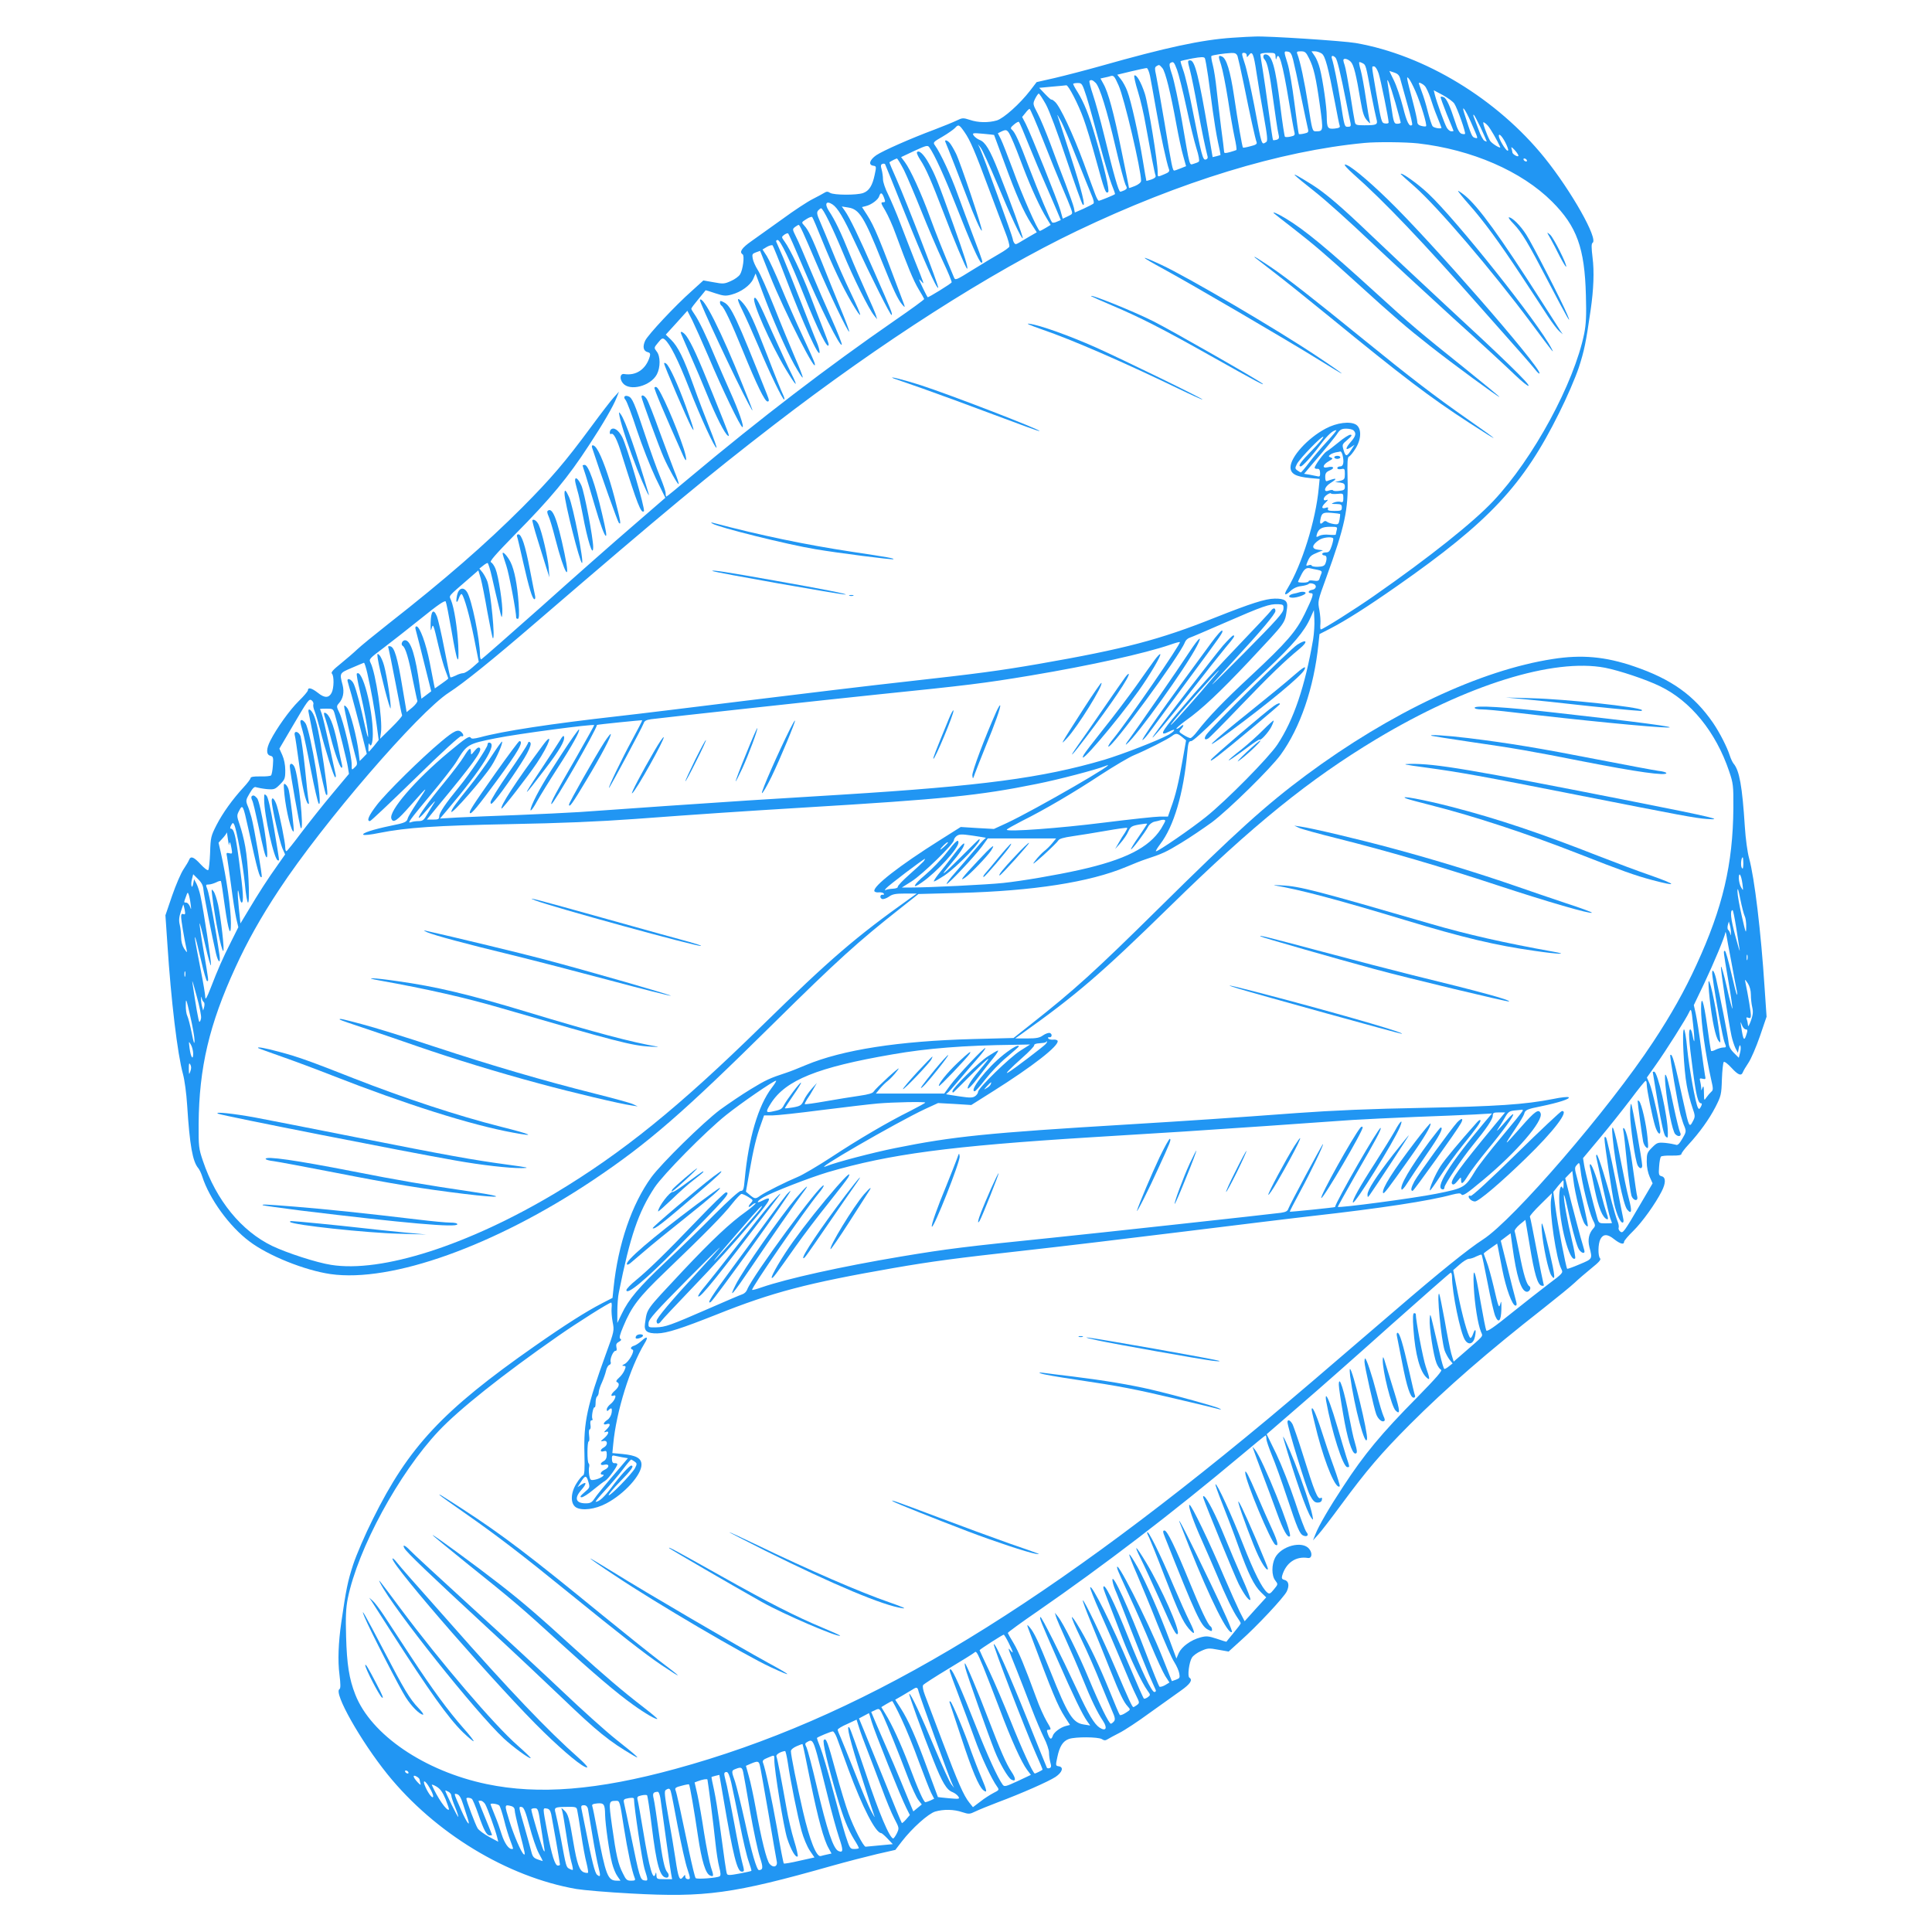 <?xml version="1.0" standalone="no"?>
<!DOCTYPE svg PUBLIC "-//W3C//DTD SVG 20010904//EN"
 "http://www.w3.org/TR/2001/REC-SVG-20010904/DTD/svg10.dtd">
<svg version="1.0" xmlns="http://www.w3.org/2000/svg"
 width="1280pt" height="1280pt" viewBox="0 0 1280 1280"
 preserveAspectRatio="xMidYMid meet">
<g transform="translate(0,1280) scale(0.1,-0.1)"
fill="#2196f3" stroke="none">
<path d="M8165 12550 c-206 -14 -437 -64 -875 -188 -96 -27 -231 -62 -299 -78
l-123 -28 -43 -56 c-68 -88 -175 -184 -221 -198 -56 -16 -124 -15 -179 4 -44
14 -49 14 -88 -5 -23 -11 -89 -38 -147 -60 -158 -59 -337 -138 -384 -169 -45
-31 -55 -65 -20 -70 20 -3 21 -5 9 -60 -15 -72 -37 -107 -77 -121 -43 -15
-193 -14 -218 1 -15 10 -24 10 -38 1 -9 -6 -45 -25 -78 -42 -34 -17 -124 -76
-200 -132 -77 -55 -169 -121 -206 -147 -63 -44 -82 -72 -58 -87 14 -9 2 -103
-17 -133 -8 -13 -35 -33 -61 -44 -42 -19 -51 -20 -114 -8 l-68 12 -76 -69
c-112 -99 -290 -290 -309 -329 -19 -40 -13 -70 16 -77 16 -4 19 -11 14 -29
-25 -84 -90 -129 -170 -116 -27 4 -32 -32 -8 -61 45 -55 184 -19 225 59 24 46
24 120 -1 151 -19 25 -19 25 9 59 24 30 30 32 44 21 35 -29 88 -135 161 -321
76 -195 173 -405 182 -396 3 2 -18 60 -45 128 -27 68 -76 195 -107 283 -66
184 -103 259 -150 305 l-34 33 72 79 71 79 33 -64 c17 -35 64 -140 104 -233
95 -225 215 -474 228 -474 13 0 -25 110 -82 236 -25 56 -69 157 -98 225 -59
143 -110 248 -139 289 -11 15 -20 31 -20 35 0 4 21 32 47 63 26 32 48 58 48
59 0 1 29 -8 64 -20 55 -18 69 -19 107 -9 64 17 124 61 144 103 l16 37 43
-116 c68 -183 158 -388 214 -489 29 -51 53 -89 55 -84 2 5 -21 64 -51 132 -29
68 -91 217 -136 331 -46 114 -95 227 -111 250 -15 24 -30 57 -33 75 -5 28 -3
32 21 41 l28 10 64 -161 c96 -241 323 -686 297 -582 -3 11 -39 92 -80 180 -41
88 -105 233 -142 323 -37 89 -80 182 -95 206 l-28 43 30 18 c16 9 33 13 37 9
4 -5 43 -101 86 -214 118 -309 224 -540 225 -493 0 12 -8 41 -18 65 -11 24
-56 140 -102 258 -46 118 -101 256 -122 305 -22 50 -42 96 -45 103 -3 6 1 12
9 12 18 0 84 -139 170 -355 98 -246 168 -386 168 -335 0 5 -18 54 -39 107 -21
54 -60 154 -86 223 -51 133 -131 301 -167 350 -21 29 -21 30 -3 44 11 8 23 12
26 10 4 -2 46 -97 94 -211 117 -277 254 -551 262 -526 2 6 -27 80 -65 165 -38
84 -102 232 -142 328 -40 96 -83 197 -97 223 -23 47 -24 49 -6 63 10 7 21 14
24 14 8 0 30 -49 116 -250 87 -204 212 -465 219 -457 3 2 -23 71 -57 153 -34
82 -88 216 -121 299 -69 172 -92 221 -120 251 -19 21 -19 21 14 42 18 12 36
18 39 14 4 -4 35 -77 69 -162 67 -164 128 -293 190 -400 78 -133 78 -110 0 52
-44 91 -102 224 -130 295 -29 70 -63 154 -77 185 -21 47 -23 61 -13 73 7 8 16
15 20 15 13 0 75 -127 145 -295 69 -167 171 -372 206 -415 l20 -25 -7 25 c-4
14 -33 82 -65 152 -32 71 -82 185 -110 255 -57 142 -98 227 -137 285 -31 48
-19 71 23 44 35 -23 73 -87 147 -246 113 -243 239 -493 245 -487 7 8 2 21
-115 287 -102 233 -163 359 -195 404 l-20 28 44 -7 c72 -11 105 -64 219 -350
81 -201 108 -259 139 -295 20 -23 20 -20 -5 45 -145 388 -181 476 -230 552
l-33 51 27 7 c36 9 80 42 87 65 9 28 19 25 32 -10 10 -27 9 -30 -7 -30 -16 0
-14 -7 15 -55 18 -31 50 -101 70 -158 76 -207 116 -305 151 -363 20 -32 36
-62 37 -65 1 -4 -87 -68 -196 -143 -441 -305 -891 -649 -1355 -1038 -83 -70
-154 -128 -157 -128 -3 0 -5 10 -5 23 0 12 -17 60 -36 107 -20 47 -65 172
-100 278 -70 211 -85 246 -110 256 -25 10 -37 -4 -20 -23 9 -10 43 -100 76
-202 34 -102 89 -242 124 -316 l64 -131 -216 -187 c-120 -103 -392 -343 -605
-534 -214 -190 -393 -347 -398 -349 -5 -2 -9 11 -9 28 0 102 -55 371 -86 418
-24 37 -56 26 -66 -22 -10 -49 -2 -60 13 -17 6 18 15 29 19 24 16 -18 51 -142
81 -291 l31 -157 -42 -37 c-24 -21 -51 -38 -62 -38 -10 0 -33 -7 -49 -16 -17
-8 -33 -14 -35 -11 -3 2 -20 87 -40 188 -19 100 -42 198 -50 217 -22 53 -39
35 -41 -44 -1 -48 1 -60 6 -39 10 37 12 32 46 -114 15 -63 35 -136 46 -163 10
-27 19 -51 19 -53 0 -2 -20 -18 -45 -35 l-44 -31 -5 23 c-3 13 -16 80 -29 149
-25 127 -66 239 -88 239 -7 0 -9 -8 -5 -22 6 -21 33 -126 85 -336 l18 -72 -33
-25 -32 -24 -12 87 c-27 196 -57 294 -93 300 -20 4 -35 -27 -19 -37 18 -11 39
-79 66 -220 15 -71 28 -136 31 -143 3 -7 -12 -27 -33 -45 l-38 -31 -28 165
c-32 195 -53 266 -80 271 -14 3 -17 0 -12 -13 3 -10 24 -112 46 -227 22 -115
41 -212 44 -217 3 -4 -29 -41 -71 -82 l-75 -74 6 42 c12 82 -35 397 -69 462
-12 24 -9 27 84 97 53 40 166 129 251 197 111 90 157 121 163 112 4 -8 21 -94
38 -191 37 -219 52 -251 45 -99 -6 114 -27 249 -48 299 -13 33 -26 17 120 144
l61 53 16 -53 c8 -29 28 -129 44 -222 17 -92 33 -171 36 -174 18 -18 -13 303
-36 375 -6 17 -20 44 -31 59 l-22 27 23 18 c13 11 27 19 31 19 5 0 18 -44 30
-97 12 -54 32 -138 44 -188 20 -85 21 -88 24 -46 4 54 -25 243 -45 292 -8 21
-22 40 -30 44 -12 4 29 51 158 183 238 241 351 377 491 592 91 138 162 260
183 315 l16 40 -33 -36 c-18 -19 -87 -109 -154 -200 -169 -229 -263 -339 -453
-530 -247 -247 -515 -480 -889 -773 -90 -71 -182 -146 -205 -168 -23 -22 -73
-65 -110 -95 -50 -40 -66 -58 -58 -66 15 -15 14 -96 -2 -127 -18 -35 -47 -36
-91 0 -41 32 -66 38 -66 17 0 -7 -27 -39 -61 -72 -60 -59 -147 -181 -188 -262
-28 -55 -28 -93 0 -100 19 -5 21 -11 17 -64 -2 -32 -8 -62 -12 -66 -4 -5 -37
-8 -72 -7 -43 1 -64 -3 -64 -11 0 -6 -21 -34 -46 -61 -72 -78 -138 -169 -180
-251 -36 -71 -39 -81 -42 -182 -2 -58 -8 -110 -12 -115 -5 -5 -27 12 -51 38
-44 48 -65 57 -76 30 -3 -9 -20 -38 -37 -63 -17 -25 -51 -104 -76 -176 l-44
-129 13 -191 c24 -372 67 -730 103 -860 11 -40 23 -129 28 -208 17 -267 36
-372 74 -417 7 -8 19 -33 26 -55 47 -147 180 -331 313 -430 124 -94 365 -191
536 -216 404 -58 1089 187 1741 623 365 245 591 441 1195 1038 419 414 559
541 845 766 l115 91 270 7 c490 13 863 71 1105 172 47 20 105 43 130 51 110
36 136 48 236 109 58 35 149 97 203 136 113 85 388 355 456 448 129 178 220
442 250 732 l7 67 70 36 c103 53 245 143 445 283 611 427 836 668 1073 1147
50 99 108 234 130 300 36 111 47 163 79 385 19 132 24 253 12 344 -8 66 -8 92
0 97 40 24 -140 343 -318 564 -314 389 -793 680 -1251 760 -82 14 -580 47
-667 43 -22 0 -89 -4 -150 -8z m402 -145 c7 -27 31 -135 52 -240 22 -104 42
-202 46 -217 6 -23 3 -27 -25 -33 -17 -4 -33 -5 -35 -3 -2 2 -15 94 -29 204
-14 110 -34 229 -46 265 -25 80 -25 81 2 77 17 -2 25 -14 35 -53z m106 8 c31
-62 45 -122 72 -314 23 -170 23 -169 -29 -169 -21 0 -23 9 -49 175 -25 158
-53 289 -72 338 -6 14 -2 17 24 17 27 0 34 -6 54 -47z m84 32 c23 -16 42 -87
88 -327 14 -76 28 -144 31 -152 4 -10 -6 -15 -35 -18 -45 -4 -50 4 -51 82 0
60 -26 240 -45 314 -8 32 -24 71 -36 87 l-20 29 23 0 c13 0 33 -7 45 -15z
m-558 -17 c4 -13 23 -95 41 -183 42 -210 77 -366 85 -386 5 -13 -4 -19 -41
-28 -25 -7 -48 -11 -49 -9 -5 5 -34 171 -59 341 -25 168 -51 252 -81 263 -24
10 -25 3 -5 -56 10 -30 30 -131 45 -225 14 -93 34 -207 44 -253 10 -45 16 -84
12 -86 -3 -2 -23 -8 -43 -14 -30 -8 -38 -8 -38 3 0 7 -9 80 -20 161 -10 82
-24 196 -30 254 -6 58 -17 130 -25 160 -8 30 -12 56 -9 59 6 6 85 18 132 20
25 1 34 -4 41 -21z m61 5 c0 -15 2 -14 15 3 22 29 31 8 50 -120 9 -61 30 -187
47 -280 25 -140 28 -170 17 -177 -32 -20 -28 -31 -79 241 -23 118 -51 245 -64
282 -21 64 -21 68 -4 68 10 0 18 -7 18 -17z m191 -10 c1 -17 3 -21 6 -10 15
57 41 -34 82 -283 16 -96 32 -187 36 -202 6 -23 3 -27 -25 -33 -17 -4 -34 -4
-37 -1 -3 3 -17 92 -30 198 -33 269 -56 348 -100 348 -15 0 -18 -21 -4 -35 18
-21 32 -85 56 -264 14 -102 29 -203 34 -223 8 -33 6 -38 -11 -44 -11 -3 -21
-4 -24 -2 -2 2 -15 89 -29 194 -14 104 -32 228 -40 277 -8 48 -15 92 -15 97 0
6 23 10 50 10 48 0 50 -1 51 -27z m-447 -128 c8 -61 22 -164 31 -230 9 -66 24
-158 34 -205 11 -47 18 -86 17 -87 0 -1 -13 -4 -27 -8 l-25 -6 -28 163 c-63
371 -90 478 -120 478 -19 0 -19 -1 -1 -70 8 -30 31 -142 50 -248 30 -165 47
-243 66 -321 2 -8 -3 -16 -13 -18 -19 -5 -27 25 -89 339 -21 108 -48 222 -60
253 -11 31 -19 58 -17 60 2 2 37 10 78 18 55 10 77 11 82 2 4 -6 13 -60 22
-120z m844 123 c11 -11 32 -97 73 -303 12 -60 24 -120 27 -132 3 -18 0 -23
-17 -23 -24 0 -23 -3 -51 175 -19 117 -41 230 -56 278 -6 19 6 23 24 5z m101
-27 c20 -20 36 -85 66 -264 13 -76 23 -104 42 -125 20 -22 24 -23 18 -7 -3 11
-15 81 -26 155 -11 74 -26 157 -34 185 -8 27 -12 51 -10 53 2 2 12 -1 23 -7
21 -11 21 -11 57 -206 14 -71 29 -144 34 -162 11 -39 3 -43 -80 -43 -53 0 -59
2 -63 23 -3 12 -17 96 -31 186 -15 90 -31 175 -36 188 -5 13 -9 29 -9 34 0 16
29 10 49 -10z m-1151 -53 c11 -29 39 -141 62 -248 23 -107 53 -230 67 -274 14
-43 21 -82 16 -86 -4 -5 -20 -11 -34 -15 -31 -8 -23 -35 -79 288 -22 125 -51
260 -64 300 -18 52 -21 74 -13 79 21 13 25 9 45 -44z m-97 11 c20 -23 55 -165
93 -374 14 -77 34 -171 45 -208 l19 -68 -35 -14 c-20 -8 -39 -15 -43 -15 -11
0 -16 21 -65 318 -25 147 -50 289 -56 316 -9 39 -9 50 2 57 19 12 19 12 40
-12z m1433 -36 c14 -44 66 -299 66 -324 0 -6 -10 -9 -22 -7 -26 3 -25 3 -63
219 -29 173 -29 159 -11 159 8 0 21 -20 30 -47z m-1515 -15 c6 -29 24 -131 41
-226 28 -163 70 -355 85 -394 5 -13 -2 -21 -30 -32 -48 -20 -45 -21 -45 14 0
67 -62 446 -85 519 -25 77 -57 132 -70 120 -3 -4 7 -51 24 -105 17 -55 40
-153 51 -219 32 -178 59 -322 66 -338 3 -10 -5 -18 -27 -26 -18 -6 -33 -10
-34 -9 -1 2 -12 64 -24 138 -28 170 -77 390 -102 455 -10 28 -30 64 -43 80
l-24 30 91 22 c51 12 97 22 104 22 6 1 16 -23 22 -51z m1619 21 c26 -9 34 -19
42 -52 6 -23 27 -97 46 -165 20 -68 33 -126 30 -129 -18 -18 -36 17 -61 118
-16 62 -43 142 -60 176 -17 35 -31 63 -30 63 1 0 16 -5 33 -11z m-1827 -85
c37 -81 149 -559 149 -632 0 -10 -16 -24 -40 -34 -22 -9 -40 -15 -40 -13 0 1
-22 113 -50 247 -51 252 -88 389 -121 445 l-18 33 27 6 c15 3 32 7 37 9 23 8
28 2 56 -61z m1967 -39 c35 -80 78 -223 70 -231 -3 -3 -17 -2 -32 2 -17 4 -26
13 -26 27 0 11 -13 70 -29 131 -44 169 -45 174 -28 156 8 -8 28 -46 45 -85z
m-2119 56 c27 -27 74 -178 132 -426 28 -121 58 -232 65 -247 13 -25 12 -28 -5
-38 -11 -5 -24 -10 -29 -10 -11 0 -44 115 -106 371 -25 103 -59 225 -75 272
-16 47 -26 88 -23 91 10 10 22 6 41 -13z m1986 -132 c19 -68 35 -127 35 -131
0 -4 -10 -8 -23 -8 -21 0 -24 7 -40 118 -10 64 -20 131 -23 147 -11 63 16 -4
51 -126z m-2046 39 c16 -51 54 -189 85 -306 31 -117 68 -241 81 -274 14 -34
24 -63 22 -64 -5 -6 -99 -44 -107 -44 -5 0 -15 19 -24 43 -9 23 -43 116 -76
207 -71 192 -157 376 -190 405 -12 11 -23 18 -24 15 -1 -3 -20 14 -42 37 l-39
41 85 8 c47 4 90 8 95 9 14 0 79 -125 114 -222 17 -46 54 -167 82 -270 56
-205 65 -231 81 -215 10 10 -24 158 -88 376 -40 137 -72 216 -114 285 -17 26
-30 51 -30 55 0 3 13 6 30 6 28 0 30 -3 59 -92z m2240 73 c10 -10 26 -45 37
-77 10 -33 30 -90 46 -128 15 -38 28 -70 28 -72 0 -10 -49 -2 -58 9 -6 6 -20
50 -32 96 -11 46 -30 107 -41 135 -10 28 -19 52 -19 54 0 9 23 -1 39 -17z
m196 -117 c20 -30 78 -194 71 -201 -2 -3 -13 -2 -23 1 -13 4 -27 29 -42 78
-34 105 -58 158 -76 164 -9 4 -18 5 -20 2 -3 -2 16 -53 40 -114 25 -60 45
-110 45 -111 0 -2 -7 -3 -15 -3 -8 0 -21 10 -29 23 -14 22 -67 168 -80 220
l-7 29 60 -32 c33 -18 67 -43 76 -56z m-2706 -5 c23 -42 78 -189 136 -363 54
-160 102 -295 108 -301 23 -23 -6 93 -81 325 -43 135 -82 254 -86 265 -4 11 6
-5 22 -35 17 -30 64 -143 106 -250 42 -107 87 -216 98 -243 13 -29 18 -51 12
-56 -5 -4 -35 -20 -66 -34 l-57 -25 -6 31 c-4 18 -29 88 -55 157 -27 69 -72
188 -100 265 -29 77 -67 169 -85 203 -33 63 -33 64 -17 98 9 18 20 34 24 34 4
0 25 -32 47 -71z m-19 -236 c45 -115 102 -255 127 -313 25 -58 51 -121 58
-141 13 -36 13 -36 -20 -52 l-34 -16 -16 57 c-19 65 -194 502 -229 571 l-24
46 22 27 c11 15 24 27 27 27 4 1 44 -92 89 -206z m2833 123 c53 -121 52 -115
28 -109 -19 5 -23 15 -71 166 -18 57 7 24 43 -57z m67 -42 c22 -48 40 -89 40
-91 0 -2 -7 0 -16 5 -8 5 -26 37 -38 73 -13 35 -27 72 -31 82 -4 9 -5 17 -2
17 4 0 24 -39 47 -86z m-2992 -119 c33 -82 82 -197 108 -255 25 -58 59 -135
74 -171 l28 -67 -26 -11 c-14 -7 -28 -8 -32 -4 -12 14 -88 196 -151 360 -67
178 -94 236 -114 253 -12 10 -10 16 13 35 15 13 30 21 33 17 4 -4 34 -74 67
-157z m3039 133 c17 -19 62 -97 82 -141 7 -17 -59 24 -68 42 -22 40 -50 121
-43 121 5 0 18 -10 29 -22z m-3467 -43 c38 -55 67 -122 163 -380 41 -110 89
-237 107 -283 18 -45 30 -88 27 -96 -3 -7 -32 -28 -64 -46 -32 -18 -111 -66
-176 -106 -114 -71 -118 -73 -127 -51 -69 165 -118 287 -160 402 -58 159 -129
313 -165 361 l-25 33 87 41 c80 37 89 39 100 24 34 -47 100 -192 178 -389 95
-242 154 -375 167 -375 12 0 13 -3 -51 167 -33 87 -81 217 -107 288 -43 121
-113 271 -149 321 -15 20 -13 23 50 59 36 21 72 47 82 57 23 26 28 23 63 -27z
m313 -43 c15 -32 49 -118 76 -191 54 -141 113 -269 156 -338 l26 -43 -33 -20
c-18 -11 -36 -20 -39 -20 -13 0 -120 243 -177 402 -34 91 -70 184 -81 206
l-20 39 22 11 c37 18 43 14 70 -46z m-117 24 c0 0 31 -84 69 -186 77 -211 126
-322 178 -403 l36 -56 -47 -27 c-26 -15 -58 -34 -71 -42 -20 -12 -25 -12 -32
-1 -5 8 -9 19 -9 25 0 14 -197 558 -217 599 l-14 30 18 -23 c11 -13 59 -119
108 -235 92 -221 163 -372 171 -365 4 5 -86 255 -161 443 -57 144 -87 194
-125 208 -15 6 -32 19 -39 29 -11 17 -7 18 61 12 40 -4 73 -7 74 -8z m3395
-66 c12 -28 15 -40 6 -38 -14 5 -57 77 -57 98 0 23 29 -11 51 -60z m-586 10
c356 -41 686 -184 888 -386 164 -164 216 -307 224 -621 4 -133 1 -190 -11
-252 -67 -330 -338 -830 -603 -1111 -133 -141 -421 -371 -790 -628 -126 -88
-338 -222 -352 -222 -4 0 -5 16 -3 36 2 19 -1 61 -7 93 -11 57 -11 59 45 212
124 342 148 452 142 661 -3 105 0 139 9 143 7 2 27 26 43 52 40 63 42 134 5
159 -39 25 -129 14 -203 -26 -119 -63 -232 -188 -232 -256 0 -43 35 -62 127
-71 l66 -6 -6 -61 c-20 -215 -112 -508 -207 -665 -27 -43 -18 -52 19 -17 19
18 44 30 72 33 24 3 46 10 49 14 3 5 16 6 28 2 29 -7 25 -37 -6 -41 -25 -4
-30 -22 -6 -22 20 0 14 -21 -41 -135 -57 -118 -120 -191 -356 -411 -183 -170
-282 -273 -358 -371 -18 -24 -38 -43 -44 -43 -7 0 -27 9 -46 21 -31 19 -32 21
-17 38 23 25 20 38 -4 16 -11 -10 -23 -16 -26 -13 -2 3 25 27 62 54 107 76
225 187 421 395 253 271 234 244 250 350 7 48 -14 64 -82 63 -63 -1 -158 -32
-393 -125 -370 -148 -604 -209 -1172 -308 -260 -45 -412 -65 -870 -116 -228
-25 -701 -82 -1050 -125 -349 -43 -738 -91 -865 -105 -444 -50 -766 -99 -915
-140 -40 -10 -56 -11 -61 -3 -9 15 -32 0 -146 -95 -222 -185 -399 -391 -380
-441 12 -32 38 -14 128 89 121 137 123 138 34 5 -27 -41 -51 -82 -53 -90 -6
-26 -18 -32 -114 -51 -116 -24 -192 -49 -181 -59 4 -5 51 0 103 11 187 37 375
49 870 59 336 6 590 17 825 34 443 33 715 51 1125 76 929 56 1156 79 1537 156
146 29 397 95 456 119 129 53 -467 -291 -651 -377 l-87 -40 -110 6 -110 7
-141 -89 c-267 -168 -442 -305 -431 -336 2 -6 16 -10 30 -8 14 1 28 -2 32 -8
4 -6 1 -9 -6 -8 -18 4 -23 -21 -5 -28 8 -3 29 4 45 15 23 17 44 21 107 21 l78
0 -45 -32 c-361 -257 -525 -398 -981 -844 -551 -540 -924 -841 -1368 -1108
-579 -346 -1152 -530 -1487 -476 -96 15 -290 78 -389 125 -205 99 -372 303
-460 565 -27 80 -29 94 -28 245 3 370 70 658 244 1036 78 171 169 333 288 513
292 444 926 1179 1127 1308 96 62 284 213 580 468 859 739 1134 967 1575 1307
710 547 1431 1008 2005 1283 686 328 1346 530 1905 583 81 8 271 6 355 -3z
m665 -81 c0 -6 -8 -6 -20 1 -11 6 -20 15 -20 20 0 4 -3 17 -6 27 -4 12 2 9 20
-10 14 -15 26 -33 26 -38z m-4071 -96 c21 -43 73 -166 116 -273 43 -107 106
-255 141 -329 35 -73 61 -137 59 -142 -8 -11 -155 -102 -159 -98 -7 8 -56 109
-56 116 0 4 7 -2 16 -13 20 -24 18 -18 -44 136 -27 69 -71 181 -97 250 -26 69
-63 155 -81 192 -19 37 -34 82 -34 100 0 18 -4 47 -9 65 -7 24 -6 33 5 37 7 3
15 2 18 -2 2 -4 59 -144 126 -312 129 -321 216 -517 226 -507 7 7 -208 565
-277 721 -27 60 -48 110 -46 111 10 8 43 24 49 25 4 0 25 -35 47 -77z m4126
67 c3 -5 2 -10 -4 -10 -5 0 -13 5 -16 10 -3 6 -2 10 4 10 5 0 13 -4 16 -10z
m-1147 -1792 c19 -19 14 -38 -18 -75 -37 -42 -39 -61 -3 -38 l27 18 -22 -34
c-29 -46 -37 -46 -50 -2 -11 37 -11 39 26 70 28 24 32 32 19 33 -10 0 -45 -22
-78 -50 -33 -27 -68 -54 -79 -60 -19 -10 -80 -94 -80 -109 0 -5 8 -8 18 -7 12
1 17 -7 18 -27 1 -21 -3 -26 -15 -23 -9 2 -33 7 -54 11 l-37 6 44 52 c105 122
164 194 180 220 15 21 26 27 55 27 20 0 42 -5 49 -12z m-175 -72 c-38 -41 -92
-104 -119 -140 -27 -36 -52 -65 -55 -66 -3 0 -13 6 -23 13 -17 12 -17 16 -3
44 20 37 166 188 174 179 4 -3 -30 -44 -75 -90 -75 -76 -96 -106 -74 -106 12
0 74 68 131 145 47 63 81 94 104 95 5 0 -22 -33 -60 -74z m101 -88 c12 -48 7
-78 -14 -78 -11 0 -20 -5 -20 -11 0 -7 10 -9 25 -7 23 5 25 2 25 -32 0 -34 -3
-38 -32 -46 l-33 -8 33 -3 c26 -4 32 -9 32 -28 0 -19 -6 -24 -37 -27 -21 -3
-39 -1 -41 3 -2 4 -14 4 -28 -1 -39 -15 -31 24 11 50 51 32 42 37 -22 13 -9
-4 -13 5 -13 26 0 26 6 34 31 45 36 15 24 30 -16 20 -37 -9 -32 17 8 40 28 16
30 19 14 25 -16 6 -16 9 -5 18 7 6 24 13 38 16 14 2 28 5 31 6 4 0 9 -9 13
-21z m-34 -260 c39 4 40 3 40 -28 0 -26 -3 -30 -19 -25 -10 3 -29 1 -42 -4
-22 -9 -21 -10 14 -10 32 -1 37 -4 37 -23 0 -21 -5 -23 -49 -23 -37 0 -47 3
-43 14 4 10 -1 12 -16 6 -29 -8 -28 8 1 36 17 17 18 21 5 16 -26 -9 -23 18 5
36 12 8 23 12 25 8 1 -4 20 -5 42 -3z m18 -133 c2 -2 0 -18 -3 -37 -6 -32 -9
-34 -38 -30 -18 3 -38 9 -45 15 -9 7 -16 7 -24 -1 -19 -19 -26 -14 -20 16 8
44 18 49 75 44 28 -2 53 -6 55 -7z m-22 -107 c-3 -13 -6 -26 -6 -29 0 -4 -20
-4 -44 -2 -24 3 -53 0 -65 -7 -21 -11 -22 -10 -16 12 11 35 34 48 88 48 46 0
49 -1 43 -22z m-24 -54 c4 -3 -1 -25 -9 -50 -12 -36 -19 -44 -39 -44 -13 0
-24 -4 -24 -10 0 -5 7 -10 15 -10 16 0 18 -23 6 -54 -6 -15 -18 -20 -49 -21
-23 -1 -42 3 -42 8 0 4 -9 6 -20 2 -19 -6 -19 -5 -6 27 15 34 22 40 71 60 l30
12 -32 4 c-46 5 -43 31 7 65 24 16 80 23 92 11z m-104 -209 c26 -5 32 -11 27
-23 -4 -10 -10 -25 -13 -36 -4 -14 -12 -17 -38 -13 -19 3 -34 2 -34 -4 0 -5
-16 -9 -35 -9 -19 0 -35 2 -35 5 0 3 9 23 20 44 20 41 35 52 60 46 8 -2 30 -7
48 -10z m-225 -260 c-1 -25 -45 -74 -259 -290 -264 -265 -272 -271 -78 -60
191 207 284 318 284 337 0 23 -15 23 -32 -1 -7 -10 -92 -101 -189 -202 -179
-187 -280 -298 -425 -469 -114 -134 -126 -162 -54 -125 44 23 36 2 -8 -23 -67
-37 -304 -129 -427 -166 -409 -120 -808 -173 -1740 -231 -576 -35 -685 -42
-1165 -75 -234 -17 -490 -34 -570 -40 -80 -5 -266 -14 -415 -20 -148 -5 -324
-13 -390 -16 l-120 -7 46 54 c237 281 341 449 278 449 -5 0 -9 -6 -9 -14 0
-18 -115 -190 -188 -279 -91 -111 -132 -172 -132 -196 0 -18 -6 -21 -41 -21
l-41 0 68 83 c238 287 301 374 283 391 -7 8 -18 2 -35 -19 -23 -28 -24 -29
-24 -7 0 34 -12 26 -47 -31 -17 -29 -76 -106 -130 -172 -101 -122 -176 -226
-168 -233 2 -2 17 11 33 29 64 74 85 95 68 69 -9 -14 -29 -46 -44 -72 -23 -41
-31 -48 -59 -48 -17 0 -39 -3 -49 -7 -29 -11 -14 9 129 181 76 91 154 191 173
223 67 111 73 115 259 152 150 30 642 95 652 87 1 -1 -52 -96 -118 -212 -136
-235 -173 -304 -166 -311 10 -10 296 487 302 524 1 3 298 33 300 31 1 -2 -30
-62 -69 -134 -67 -123 -159 -314 -151 -314 5 0 221 403 229 427 5 17 17 23 49
28 83 11 1219 135 1512 165 578 59 695 73 1006 125 394 66 754 146 923 204 33
12 61 19 63 17 9 -9 -348 -527 -440 -639 -22 -26 -37 -50 -34 -53 18 -19 472
600 507 690 5 14 19 27 32 31 13 4 113 47 223 95 269 117 304 129 365 127 32
-2 35 -4 33 -32z m197 -200 c-54 -313 -129 -535 -237 -698 -57 -86 -337 -370
-473 -479 -97 -78 -315 -228 -331 -228 -5 0 8 21 28 48 90 117 154 335 179
605 6 66 9 77 26 77 11 0 83 65 176 158 86 87 232 229 324 315 174 164 252
256 290 344 l23 51 3 -61 c2 -34 -2 -93 -8 -132z m-6266 -227 c28 -125 46
-229 61 -337 l14 -104 -31 -39 c-17 -21 -33 -38 -35 -38 -2 0 -3 15 -2 33 0
17 3 26 6 19 11 -29 23 4 23 66 0 169 -71 434 -106 399 -3 -3 6 -56 21 -117
31 -131 55 -265 54 -300 0 -14 -9 16 -20 65 -27 126 -57 241 -74 281 -14 35
-51 49 -41 17 2 -10 14 -49 25 -88 11 -38 38 -142 61 -230 l40 -159 -23 -24
-24 -24 -7 59 c-11 95 -55 266 -76 293 -11 15 -20 19 -20 11 0 -18 47 -228 71
-316 19 -69 19 -70 -1 -89 -20 -20 -20 -20 -20 19 0 56 -56 290 -81 342 -20
40 -20 45 -5 62 29 32 38 74 26 122 -21 80 -22 79 60 114 41 18 78 33 81 34 4
1 14 -32 23 -71z m5524 -120 c-123 -142 -223 -251 -197 -213 32 46 307 355
316 355 2 0 -52 -64 -119 -142z m-5882 -84 c-3 -8 1 -28 9 -47 7 -18 23 -71
35 -117 32 -128 92 -320 101 -320 4 0 5 8 3 18 -2 9 -22 98 -43 197 -22 99
-44 193 -50 208 -6 16 -11 29 -11 30 0 1 20 2 44 2 42 0 44 -1 55 -40 26 -90
80 -307 86 -348 l7 -44 -112 -134 c-62 -74 -153 -189 -204 -256 -50 -67 -94
-122 -98 -122 -5 -1 -8 10 -8 23 0 34 -38 222 -56 279 -15 46 -34 63 -34 31 0
-38 53 -272 70 -312 l19 -43 -50 -71 c-63 -88 -127 -187 -194 -300 l-52 -86
-11 106 c-11 107 -8 151 4 73 4 -22 10 -41 15 -41 15 0 10 75 -16 267 -23 177
-35 223 -56 223 -6 0 -5 8 2 22 10 18 13 19 20 6 16 -28 58 -263 71 -390 6
-71 16 -128 21 -128 15 0 1 270 -18 370 -8 47 -25 112 -37 146 -20 58 -20 62
-3 94 22 43 26 36 59 -115 63 -288 77 -338 90 -325 5 6 -50 328 -68 395 -8 28
-19 64 -27 81 -11 29 -10 36 15 78 21 36 32 46 44 40 10 -3 41 -9 69 -12 50
-4 55 -2 88 31 32 32 35 40 35 94 0 36 -8 74 -20 101 l-19 42 81 138 c109 186
116 196 134 181 8 -7 13 -18 10 -25z m5756 -217 l26 -22 -23 -130 c-26 -150
-47 -237 -77 -317 l-20 -58 -52 0 c-29 0 -196 -18 -372 -40 -293 -37 -644 -63
-644 -47 0 4 45 29 99 57 151 75 345 189 524 307 89 58 189 117 221 130 75 31
225 106 251 127 26 20 35 19 67 -7z m-112 -555 c0 -4 -13 -28 -28 -53 -80
-125 -237 -205 -542 -273 -152 -34 -381 -73 -505 -86 -103 -11 -489 -30 -605
-30 l-65 0 65 41 c71 45 280 248 280 273 0 8 9 21 19 28 17 12 34 12 103 2 46
-7 85 -13 88 -14 3 0 0 -4 -6 -8 -7 -4 -40 -41 -75 -83 -35 -42 -91 -106 -123
-143 -32 -36 -57 -69 -54 -72 7 -7 184 181 233 247 l39 54 227 0 226 0 -26
-32 c-14 -17 -38 -41 -53 -52 -15 -12 -42 -40 -60 -64 -25 -32 -12 -23 56 38
48 44 92 87 97 96 6 12 34 20 96 29 49 7 148 23 222 36 74 13 137 22 139 19 2
-2 -5 -16 -15 -32 -11 -15 -30 -46 -42 -68 l-23 -40 36 40 c19 22 43 56 51 76
15 32 22 37 71 46 30 5 54 8 54 5 0 -2 -25 -40 -55 -84 -31 -44 -54 -82 -52
-85 6 -5 93 111 113 149 8 16 26 30 42 34 15 3 32 7 37 9 19 6 35 5 35 -3z
m-6202 -158 c3 27 8 18 16 -26 6 -34 5 -36 -15 -31 -19 5 -21 3 -15 -23 3 -16
15 -101 27 -189 11 -88 27 -186 34 -219 l14 -59 -48 -96 c-54 -106 -88 -184
-137 -311 -24 -61 -33 -77 -34 -57 0 16 -13 94 -29 175 -38 195 -44 228 -38
222 3 -3 20 -69 38 -148 18 -78 36 -142 41 -142 11 0 12 -6 -22 194 -17 98
-29 183 -28 188 2 6 19 -59 38 -144 19 -84 36 -144 38 -132 3 20 -48 357 -70
459 -6 28 -18 64 -26 80 l-16 30 -6 -30 c-4 -19 -8 -25 -11 -15 -3 8 -2 29 3
46 l8 32 33 -33 c24 -24 33 -43 35 -71 3 -35 56 -305 83 -421 15 -63 32 -71
23 -10 -21 151 -68 407 -80 435 -12 30 -12 32 9 32 12 0 34 7 49 14 15 8 29
12 32 8 2 -4 14 -80 26 -169 23 -163 40 -210 40 -110 0 96 -29 299 -67 468
l-15 66 26 28 c14 15 27 33 28 39 1 6 4 -14 8 -44 4 -30 7 -46 8 -36z m4762
13 c0 -2 -11 -14 -25 -27 -14 -13 -25 -21 -25 -17 0 3 10 15 22 27 21 19 28
24 28 17z m-161 -124 c-8 -9 -50 -48 -94 -87 -44 -39 -79 -75 -77 -82 1 -6
-13 -11 -33 -12 -20 -1 -41 -5 -48 -9 -7 -4 -5 1 3 11 14 18 249 196 258 196
2 0 -2 -7 -9 -17z m-4856 -283 c5 -38 4 -41 -4 -17 -6 15 -17 27 -25 27 -17 0
-17 -1 -2 40 10 29 12 31 18 14 4 -10 10 -39 13 -64z m-39 -39 c5 -27 3 -32
-9 -27 -11 4 -15 -1 -15 -18 0 -21 19 -137 36 -216 5 -24 4 -24 -16 5 -12 19
-20 47 -20 75 0 25 -4 62 -9 83 -7 27 -5 51 7 87 9 27 16 49 17 47 1 -1 5 -17
9 -36z m3 -438 c-3 -10 -5 -4 -5 12 0 17 2 24 5 18 2 -7 2 -21 0 -30z m105
-279 c-2 -13 -7 -24 -11 -24 -5 0 -24 106 -47 265 -2 17 11 -26 29 -94 19 -68
32 -134 29 -147z m19 106 c4 -3 5 -17 2 -30 l-7 -25 -7 25 c-4 14 -7 36 -7 50
0 20 1 21 5 5 3 -11 9 -22 14 -25z m-62 -255 c-1 -29 -6 -14 -19 52 -10 50
-23 100 -29 112 -6 11 -11 44 -10 73 0 49 3 43 29 -72 16 -69 29 -143 29 -165z
m-9 -84 c0 -50 -16 -26 -24 34 -6 48 -6 49 8 25 9 -14 15 -41 16 -59z m-19
-119 c-9 -25 -9 -24 -10 18 0 36 2 41 10 27 7 -12 7 -27 0 -45z"/>
<path d="M6264 11858 c12 -27 106 -267 142 -363 46 -124 93 -229 99 -223 7 7
-143 455 -172 512 -14 28 -32 59 -41 69 -17 20 -37 23 -28 5z"/>
<path d="M6075 11791 c-3 -5 8 -29 24 -53 35 -53 72 -138 151 -344 67 -177
150 -374 157 -374 10 0 -14 76 -92 295 -105 292 -119 326 -161 402 -34 62 -67
92 -79 74z"/>
<path d="M8965 11648 c204 -180 465 -454 855 -897 118 -134 240 -271 270 -305
30 -34 67 -77 82 -96 15 -19 28 -30 28 -23 0 49 -719 874 -1004 1150 -142 138
-258 233 -285 233 -9 0 15 -27 54 -62z"/>
<path d="M8580 11638 c8 -9 71 -61 140 -115 69 -55 226 -196 350 -314 124
-118 374 -349 555 -514 182 -164 367 -335 412 -379 46 -44 86 -76 90 -72 10 9
-162 177 -547 532 -179 166 -406 379 -505 474 -186 178 -293 270 -380 325 -88
55 -130 79 -115 63z"/>
<path d="M9280 11647 c0 -1 41 -39 91 -82 155 -137 511 -553 777 -910 145
-195 151 -202 132 -165 -85 167 -632 854 -818 1028 -70 66 -182 145 -182 129z"/>
<path d="M9660 11535 c0 -4 32 -44 72 -89 100 -113 200 -250 346 -471 69 -104
148 -226 177 -270 29 -44 63 -89 76 -100 l23 -20 -17 25 c-9 14 -67 104 -128
200 -273 427 -413 620 -504 695 -25 20 -45 33 -45 30z"/>
<path d="M8441 11386 c2 -2 60 -48 129 -101 143 -112 205 -165 420 -360 244
-222 335 -300 483 -416 151 -119 451 -339 461 -339 4 0 -98 84 -226 187 -300
240 -364 294 -593 503 -324 295 -472 418 -599 494 -49 30 -92 48 -75 32z"/>
<path d="M10027 11318 c57 -60 95 -123 234 -390 118 -226 157 -295 123 -213
-33 81 -234 472 -272 530 -38 60 -93 115 -115 115 -6 0 7 -19 30 -42z"/>
<path d="M10272 11220 c14 -25 42 -78 62 -119 21 -40 40 -71 42 -68 9 9 -83
192 -106 212 -24 20 -24 20 2 -25z"/>
<path d="M7710 11017 c196 -107 815 -469 1023 -598 86 -54 157 -96 157 -94 0
3 -73 54 -162 113 -272 182 -859 526 -1033 607 -153 71 -147 60 15 -28z"/>
<path d="M8315 11093 c6 -5 60 -47 120 -93 61 -46 229 -181 375 -300 479 -392
664 -533 925 -702 219 -142 213 -132 -15 27 -212 148 -379 276 -685 525 -341
277 -511 410 -615 480 -93 62 -121 79 -105 63z"/>
<path d="M7230 10837 c3 -2 65 -30 138 -61 186 -79 330 -152 655 -335 297
-167 358 -199 342 -183 -19 19 -611 357 -725 414 -133 67 -432 187 -410 165z"/>
<path d="M6907 10616 c193 -66 527 -211 892 -387 90 -44 166 -78 168 -76 5 5
-528 265 -711 347 -174 77 -366 146 -436 155 -29 4 2 -9 87 -39z"/>
<path d="M5920 10293 c8 -3 96 -34 195 -68 99 -35 312 -113 474 -174 162 -61
296 -110 298 -107 9 9 -598 243 -787 304 -108 35 -224 64 -180 45z"/>
<path d="M4720 9331 c40 -25 496 -139 685 -170 148 -25 508 -71 514 -66 5 6
-26 12 -279 50 -302 46 -602 108 -915 191 -16 4 -17 3 -5 -5z"/>
<path d="M4720 9017 c7 -8 856 -158 881 -156 25 2 -160 38 -471 93 -320 57
-418 72 -410 63z"/>
<path d="M8605 8875 c-5 -2 -22 -6 -37 -9 -34 -8 -37 -26 -4 -26 31 0 86 20
86 31 0 9 -24 11 -45 4z"/>
<path d="M5628 8853 c6 -2 18 -2 25 0 6 3 1 5 -13 5 -14 0 -19 -2 -12 -5z"/>
<path d="M2923 7887 c-133 -111 -364 -339 -427 -421 -53 -69 -69 -106 -45
-106 6 0 141 128 301 284 179 176 296 282 304 279 17 -6 18 9 2 25 -23 23 -48
12 -135 -61z"/>
<path d="M3545 6835 c106 -42 1078 -309 1099 -302 5 2 -29 13 -75 26 -46 12
-291 80 -544 151 -476 133 -551 153 -480 125z"/>
<path d="M2829 6624 c45 -20 256 -77 566 -152 138 -34 428 -109 645 -167 217
-58 399 -104 404 -102 10 3 -544 163 -839 241 -130 35 -610 151 -790 191 -11
3 -5 -2 14 -11z"/>
<path d="M2515 6304 c312 -56 566 -113 805 -183 761 -221 867 -249 987 -255
43 -3 65 -2 48 0 -166 28 -409 92 -865 230 -379 115 -601 168 -859 204 -156
23 -235 25 -116 4z"/>
<path d="M2250 6046 c0 -3 78 -30 173 -61 94 -32 249 -84 342 -117 237 -82
540 -175 805 -246 228 -62 542 -136 615 -146 l40 -6 -32 15 c-17 8 -130 39
-250 69 -339 85 -687 187 -1063 311 -190 63 -406 130 -480 149 -138 37 -150
39 -150 32z"/>
<path d="M1711 5856 c2 -2 72 -27 154 -56 83 -29 236 -86 340 -127 480 -188
914 -326 1194 -377 161 -30 124 -12 -80 39 -285 72 -637 188 -979 322 -281
111 -371 143 -485 173 -99 27 -156 37 -144 26z"/>
<path d="M1446 5421 c29 -13 1236 -251 1574 -310 168 -30 354 -51 435 -50 61
1 48 4 -100 24 -226 31 -373 57 -995 180 -289 57 -587 116 -663 130 -150 28
-287 42 -251 26z"/>
<path d="M1760 5122 c0 -5 24 -12 53 -15 29 -4 212 -38 407 -76 382 -75 585
-108 857 -141 247 -30 288 -21 58 13 -325 48 -490 76 -800 137 -379 74 -575
102 -575 82z"/>
<path d="M1741 4815 c3 -2 115 -18 250 -35 690 -84 1039 -115 1039 -91 0 7
-19 11 -47 11 -27 0 -122 9 -213 20 -333 40 -620 70 -809 85 -213 17 -227 17
-220 10z"/>
<path d="M1922 4704 c21 -20 499 -72 728 -78 l175 -5 -150 14 c-82 8 -211 21
-285 30 -139 16 -434 45 -459 45 -8 0 -12 -3 -9 -6z"/>
<path d="M8840 9770 c0 -5 9 -10 20 -10 11 0 20 5 20 10 0 6 -9 10 -20 10 -11
0 -20 -4 -20 -10z"/>
<path d="M8024 8540 c-310 -420 -485 -669 -451 -641 10 7 34 37 54 65 21 28
125 170 233 316 246 333 242 328 238 342 -3 7 -36 -30 -74 -82z"/>
<path d="M8102 8522 c-52 -61 -408 -522 -455 -590 -55 -79 107 113 255 303 94
121 193 245 218 275 55 65 65 80 51 80 -6 0 -36 -31 -69 -68z"/>
<path d="M7881 8482 c-77 -118 -347 -508 -398 -577 -21 -27 -30 -44 -20 -36
69 55 393 507 467 651 40 78 15 59 -49 -38z"/>
<path d="M7650 8428 c-17 -24 -73 -101 -123 -173 -51 -71 -147 -199 -214 -282
-67 -84 -127 -162 -133 -174 -51 -95 212 212 365 426 73 103 150 233 142 241
-3 3 -19 -14 -37 -38z"/>
<path d="M7454 8312 c-11 -15 -76 -108 -144 -207 -68 -99 -143 -208 -168 -242
-73 -104 -40 -71 55 55 167 219 292 406 281 417 -2 3 -13 -8 -24 -23z"/>
<path d="M7178 8103 c-158 -246 -158 -247 -108 -193 69 74 242 352 227 366 -2
3 -56 -75 -119 -173z"/>
<path d="M6600 8083 c-75 -168 -161 -396 -158 -421 3 -25 4 -25 17 13 8 22 40
103 71 180 62 149 103 266 96 272 -2 3 -14 -17 -26 -44z"/>
<path d="M6287 8039 c-89 -217 -107 -263 -103 -266 8 -9 139 303 133 320 -2 6
-15 -18 -30 -54z"/>
<path d="M5235 7972 c-76 -151 -193 -417 -187 -426 3 -6 32 43 64 109 58 120
160 366 155 371 -2 2 -16 -22 -32 -54z"/>
<path d="M4942 7803 c-40 -97 -70 -178 -68 -180 1 -2 21 37 44 86 43 94 105
261 99 267 -2 2 -36 -76 -75 -173z"/>
<path d="M3724 7809 c-107 -163 -169 -269 -199 -341 -24 -60 -3 -44 34 25 19
34 78 130 131 212 100 154 155 253 146 262 -3 3 -53 -68 -112 -158z"/>
<path d="M4004 7883 c-61 -95 -234 -400 -234 -413 0 -25 23 7 113 158 101 167
171 301 163 309 -2 2 -21 -22 -42 -54z"/>
<path d="M3710 7895 c-13 -22 -75 -116 -137 -210 -120 -180 -109 -175 37 18
97 126 133 189 127 215 -2 12 -10 6 -27 -23z"/>
<path d="M4337 7828 c-84 -144 -162 -292 -149 -284 24 14 219 363 209 372 -3
3 -30 -36 -60 -88z"/>
<path d="M3594 7859 c-179 -242 -283 -403 -271 -416 5 -5 173 211 234 302 84
125 115 221 37 114z"/>
<path d="M4606 7767 c-36 -74 -66 -138 -65 -143 0 -5 32 53 70 130 39 76 68
140 66 143 -3 2 -34 -56 -71 -130z"/>
<path d="M3255 7788 c-37 -57 -102 -146 -144 -198 -91 -113 -121 -154 -121
-168 0 -23 212 219 266 304 35 54 78 153 70 161 -2 2 -34 -42 -71 -99z"/>
<path d="M3283 7678 c-156 -222 -178 -256 -169 -265 8 -9 53 45 176 213 143
194 183 264 151 264 -4 0 -76 -96 -158 -212z"/>
<path d="M3496 7872 c-4 -11 -60 -97 -126 -192 -66 -95 -120 -183 -120 -194 1
-18 5 -16 31 14 52 61 178 246 211 309 23 44 28 65 21 72 -8 8 -13 5 -17 -9z"/>
<path d="M8595 8529 c-48 -30 -571 -549 -603 -597 -17 -26 -11 -38 12 -25 9 5
107 104 218 220 193 201 290 294 387 374 60 49 50 69 -14 28z"/>
<path d="M8565 8319 c-38 -34 -167 -139 -285 -234 -271 -217 -338 -284 -130
-131 256 189 468 365 491 407 17 33 -4 21 -76 -42z"/>
<path d="M8440 8123 c-52 -35 -404 -336 -416 -355 -17 -28 50 24 279 215 97
81 177 150 177 152 0 10 -16 5 -40 -12z"/>
<path d="M8369 7964 c-35 -36 -101 -95 -146 -131 -46 -35 -83 -67 -83 -70 0
-5 36 19 133 91 38 28 70 49 72 46 6 -10 57 46 77 83 11 22 18 41 16 43 -2 2
-33 -26 -69 -62z"/>
<path d="M8260 7818 c-47 -44 -71 -71 -55 -60 44 29 151 129 145 135 -3 3 -43
-31 -90 -75z"/>
<path d="M2045 8078 c3 -13 27 -138 55 -278 28 -140 55 -259 60 -264 14 -14
13 4 -15 202 -29 198 -48 289 -70 332 -18 35 -38 40 -30 8z"/>
<path d="M2156 8038 c8 -23 24 -79 35 -123 24 -96 59 -194 71 -201 5 -3 7 5 4
18 -3 12 -18 81 -32 152 -26 122 -52 184 -81 194 -9 2 -9 -8 3 -40z"/>
<path d="M1990 8018 c0 -7 7 -35 15 -61 8 -27 33 -144 55 -260 23 -117 46
-216 52 -222 30 -29 -54 480 -88 533 -16 24 -34 29 -34 10z"/>
<path d="M1953 7928 c4 -13 15 -93 27 -178 21 -156 45 -266 62 -276 5 -3 6 5
3 18 -3 12 -14 109 -24 214 -11 104 -25 202 -30 217 -13 34 -46 38 -38 5z"/>
<path d="M1920 7723 c1 -37 66 -402 73 -409 24 -25 -16 355 -43 407 -13 24
-30 25 -30 2z"/>
<path d="M1884 7540 c11 -112 48 -261 62 -248 4 5 -20 213 -32 270 -3 15 -12
33 -21 40 -15 12 -15 6 -9 -62z"/>
<path d="M1750 7505 c0 -106 67 -405 91 -405 11 0 14 -27 -25 209 -23 135 -40
209 -50 219 -15 15 -16 13 -16 -23z"/>
<path d="M1667 7524 c-3 -4 -2 -15 3 -25 6 -9 23 -82 40 -161 34 -163 48 -218
57 -218 19 0 -40 366 -64 392 -17 19 -26 22 -36 12z"/>
<path d="M6367 7123 c-122 -123 -149 -142 -72 -52 64 75 98 126 93 140 -2 7
-33 -25 -68 -72 -35 -46 -81 -105 -103 -131 -21 -27 -34 -48 -29 -48 5 0 36
18 68 39 87 58 262 241 231 241 -2 0 -56 -53 -120 -117z"/>
<path d="M6271 7150 c-34 -44 -98 -110 -142 -147 -79 -66 -93 -100 -21 -49 96
66 242 225 242 264 0 26 -19 9 -79 -68z"/>
<path d="M6726 7128 c-78 -82 -115 -128 -103 -128 9 0 199 211 195 216 -3 3
-45 -37 -92 -88z"/>
<path d="M6619 7123 c-40 -49 -81 -98 -92 -110 -11 -13 -16 -23 -10 -23 9 0
157 174 176 206 20 34 -7 7 -74 -73z"/>
<path d="M6479 7097 c-107 -114 -127 -141 -83 -110 36 26 144 139 169 176 37
57 6 33 -86 -66z"/>
<path d="M1406 6865 c18 -154 61 -365 73 -365 10 0 -15 215 -34 306 -9 39 -22
80 -31 90 -13 17 -14 15 -8 -31z"/>
<path d="M4997 10824 c-15 -25 107 -300 208 -469 71 -118 89 -132 37 -28 -22
43 -78 167 -127 275 -90 204 -108 237 -118 222z"/>
<path d="M4637 10813 c-6 -10 240 -536 322 -688 41 -76 37 -64 -37 120 -142
357 -265 600 -285 568z"/>
<path d="M4919 10743 c21 -43 69 -150 106 -237 74 -177 163 -361 171 -353 3 3
-1 18 -9 34 -8 15 -54 129 -101 252 -96 247 -122 303 -161 350 -45 52 -47 35
-6 -46z"/>
<path d="M4770 10796 c0 -8 5 -18 10 -21 17 -10 66 -114 141 -298 93 -228 146
-337 164 -337 12 0 12 8 -4 48 -201 506 -237 584 -283 608 -25 13 -28 13 -28
0z"/>
<path d="M4510 10596 c0 -3 28 -67 61 -143 34 -76 86 -199 116 -273 56 -138
115 -254 135 -266 15 -10 14 -7 -100 276 -100 248 -139 332 -174 383 -17 23
-38 36 -38 23z"/>
<path d="M4400 10392 c0 -14 152 -368 179 -418 28 -51 20 -21 -36 136 -52 143
-106 261 -128 280 -9 7 -15 8 -15 2z"/>
<path d="M4336 10232 c-4 -7 64 -169 190 -451 25 -56 27 -27 4 46 -52 158
-155 393 -179 407 -5 4 -12 3 -15 -2z"/>
<path d="M4250 10171 c0 -14 118 -336 147 -401 32 -73 94 -183 99 -177 3 2 -9
40 -27 83 -17 44 -62 164 -100 267 -37 104 -75 200 -84 213 -15 24 -35 32 -35
15z"/>
<path d="M4105 10040 c12 -61 66 -221 117 -350 43 -109 87 -203 75 -160 -77
263 -154 484 -184 525 -14 19 -14 18 -8 -15z"/>
<path d="M4047 9954 c-10 -11 -9 -36 2 -29 16 9 39 -34 71 -139 102 -325 128
-392 146 -373 11 11 -113 433 -144 492 -25 47 -56 67 -75 49z"/>
<path d="M3923 9833 c58 -177 169 -489 177 -497 17 -17 12 10 -29 169 -38 144
-85 274 -117 322 -17 27 -39 31 -31 6z"/>
<path d="M3860 9716 c0 -2 9 -32 21 -67 11 -35 37 -123 58 -194 39 -133 66
-205 75 -205 7 0 0 39 -26 150 -45 193 -90 320 -114 320 -8 0 -14 -2 -14 -4z"/>
<path d="M3810 9617 c0 -7 7 -37 15 -65 9 -28 24 -100 35 -158 33 -178 70
-294 70 -218 0 59 -58 361 -78 407 -20 45 -42 63 -42 34z"/>
<path d="M3740 9530 c0 -56 102 -460 116 -460 15 0 -59 377 -86 437 -21 47
-30 54 -30 23z"/>
<path d="M3627 9414 c-3 -4 0 -18 7 -33 7 -14 28 -82 45 -150 61 -236 105
-307 61 -98 -49 233 -81 313 -113 281z"/>
<path d="M3527 9354 c-2 -3 13 -60 34 -127 21 -67 47 -151 58 -187 l21 -65 -5
67 c-6 68 -44 233 -66 281 -11 25 -32 40 -42 31z"/>
<path d="M3425 9248 c3 -7 21 -83 40 -168 40 -176 62 -250 76 -250 5 0 7 10 4
23 -3 12 -18 90 -34 172 -31 162 -55 235 -77 235 -7 0 -11 -6 -9 -12z"/>
<path d="M3330 9133 c0 -5 11 -41 24 -79 18 -52 66 -304 66 -348 0 -3 5 -6 11
-6 8 0 10 29 5 103 -9 125 -28 222 -54 274 -21 40 -52 74 -52 56z"/>
<path d="M2503 8435 c13 -81 82 -349 85 -327 4 28 -23 206 -43 281 -8 30 -22
61 -31 70 -15 15 -16 13 -11 -24z"/>
<path d="M10288 8434 c-480 -74 -1076 -355 -1634 -769 -269 -200 -465 -377
-979 -885 -419 -414 -559 -541 -845 -766 l-115 -91 -270 -7 c-490 -13 -863
-71 -1105 -172 -47 -20 -105 -43 -130 -51 -110 -36 -136 -48 -236 -109 -58
-35 -149 -97 -203 -136 -113 -85 -388 -355 -456 -448 -129 -178 -220 -442
-250 -732 l-7 -67 -70 -36 c-103 -53 -245 -143 -445 -283 -611 -427 -836 -668
-1073 -1147 -50 -99 -108 -234 -130 -300 -36 -111 -47 -163 -79 -385 -19 -132
-24 -253 -12 -344 8 -66 8 -92 0 -97 -40 -24 140 -343 318 -564 314 -389 793
-680 1251 -760 48 -8 212 -22 364 -30 491 -27 675 -2 1328 183 96 27 231 62
299 78 l123 28 43 56 c68 88 175 184 221 198 56 16 124 15 179 -4 44 -14 49
-14 88 5 23 11 89 38 147 60 158 59 337 138 384 169 45 31 55 65 20 70 -20 3
-21 5 -9 60 15 72 37 107 77 121 43 15 193 14 218 -1 15 -10 24 -10 38 -1 9 6
45 25 78 42 34 17 124 76 200 132 77 55 169 121 206 147 63 44 82 72 58 87
-14 9 -2 103 17 133 8 13 35 33 61 44 42 19 51 20 114 8 l68 -12 76 69 c112
99 290 290 309 329 19 40 13 70 -16 77 -16 4 -19 11 -14 29 25 84 90 129 170
116 27 -4 32 32 8 61 -45 55 -184 19 -225 -59 -24 -46 -24 -120 1 -151 19 -25
19 -25 -9 -59 -24 -30 -30 -32 -44 -21 -35 29 -88 135 -161 321 -76 195 -173
405 -182 396 -3 -2 18 -60 45 -128 27 -68 76 -195 107 -283 66 -184 103 -259
150 -305 l34 -33 -72 -79 -71 -79 -33 64 c-17 35 -64 140 -104 233 -95 225
-215 474 -228 474 -13 0 25 -110 82 -236 25 -56 69 -157 98 -225 59 -143 110
-248 139 -289 11 -15 20 -31 20 -35 0 -4 -21 -32 -47 -63 -26 -32 -48 -58 -48
-59 0 -1 -29 8 -64 20 -55 18 -69 19 -107 9 -64 -17 -124 -61 -144 -103 l-16
-37 -43 116 c-68 183 -158 388 -214 489 -29 51 -53 89 -55 84 -2 -5 21 -64 51
-132 29 -68 91 -217 136 -331 46 -114 95 -227 111 -250 15 -24 30 -57 33 -75
5 -28 3 -32 -21 -41 l-28 -10 -64 161 c-96 241 -323 686 -297 582 3 -11 39
-92 80 -180 41 -88 105 -233 142 -323 37 -89 80 -182 95 -206 l28 -43 -30 -18
c-16 -9 -33 -13 -37 -9 -4 5 -43 101 -86 214 -118 309 -224 540 -225 493 0
-12 8 -41 18 -65 11 -24 56 -140 102 -258 46 -118 101 -255 122 -305 22 -49
42 -96 45 -102 3 -7 -1 -13 -9 -13 -18 0 -84 139 -170 355 -98 246 -168 386
-168 335 0 -5 18 -54 39 -107 21 -54 60 -154 86 -223 51 -133 131 -301 167
-350 21 -29 21 -30 3 -44 -11 -8 -23 -12 -26 -10 -4 2 -46 97 -94 211 -117
277 -254 551 -262 526 -2 -6 27 -80 65 -165 38 -84 102 -232 142 -328 40 -96
83 -197 97 -223 23 -47 24 -49 6 -63 -10 -7 -21 -14 -24 -14 -8 0 -30 49 -116
250 -87 204 -212 465 -219 457 -3 -2 23 -71 57 -153 34 -82 88 -216 121 -299
69 -172 92 -221 120 -251 19 -21 19 -21 -14 -42 -18 -12 -36 -18 -39 -14 -4 4
-35 77 -69 162 -67 164 -128 293 -190 400 -78 133 -78 110 0 -52 44 -91 102
-224 130 -295 29 -70 63 -154 77 -185 21 -47 23 -61 13 -73 -7 -8 -16 -15 -20
-15 -13 0 -75 127 -145 295 -69 167 -171 372 -206 415 l-20 25 7 -25 c4 -14
33 -82 65 -152 32 -71 82 -185 110 -255 57 -142 98 -227 137 -285 31 -48 19
-71 -23 -44 -35 23 -73 87 -147 246 -113 243 -239 493 -245 487 -7 -8 -2 -21
115 -287 102 -233 163 -359 195 -404 l20 -28 -44 7 c-72 11 -105 64 -219 350
-81 201 -108 259 -139 295 -20 23 -20 20 5 -45 145 -388 181 -476 230 -552
l33 -51 -27 -7 c-36 -9 -80 -42 -87 -65 -9 -28 -19 -25 -32 10 -10 27 -9 30 7
30 16 0 14 7 -15 55 -18 31 -50 101 -70 158 -76 207 -116 305 -151 363 -20 32
-36 62 -37 65 -1 4 87 68 196 143 441 305 891 649 1355 1038 83 70 154 128
157 128 3 0 5 -10 5 -22 0 -13 17 -61 36 -108 20 -47 65 -172 100 -278 70
-211 85 -246 110 -256 25 -10 37 4 20 23 -9 10 -43 100 -76 202 -34 102 -89
242 -124 316 l-64 131 216 187 c120 103 392 343 605 534 214 190 393 348 398
349 5 2 9 -11 9 -28 0 -102 55 -371 86 -418 24 -37 56 -26 66 22 10 49 2 60
-13 17 -6 -18 -15 -29 -19 -24 -16 18 -51 142 -81 291 l-31 157 42 37 c24 21
51 38 62 38 10 0 33 7 49 16 17 8 33 14 35 11 3 -2 20 -87 40 -188 19 -100 42
-198 50 -217 22 -53 39 -35 41 44 1 48 -1 60 -6 39 -10 -37 -12 -32 -46 114
-15 63 -35 136 -46 163 -10 27 -19 51 -19 53 0 2 20 18 45 35 l44 31 5 -23 c3
-13 16 -80 29 -149 25 -127 66 -239 88 -239 7 0 9 8 5 23 -6 20 -33 125 -85
335 l-18 72 33 25 32 24 12 -87 c27 -196 57 -294 93 -300 20 -4 35 27 19 37
-18 11 -39 79 -66 220 -15 71 -28 136 -31 143 -3 7 12 27 33 45 l38 31 28
-165 c32 -195 53 -266 80 -271 14 -3 17 0 12 13 -3 10 -24 112 -46 227 -22
115 -41 212 -44 217 -3 4 29 41 71 82 l75 74 -6 -42 c-12 -82 35 -397 69 -462
12 -24 9 -27 -84 -97 -53 -40 -166 -129 -251 -197 -111 -90 -157 -121 -163
-112 -4 8 -21 94 -38 191 -37 219 -52 251 -45 99 6 -114 27 -249 48 -299 13
-33 26 -17 -120 -144 l-61 -53 -16 53 c-8 29 -28 129 -44 222 -17 92 -33 171
-36 174 -18 18 13 -303 36 -375 6 -17 20 -44 31 -59 l22 -27 -23 -18 c-13 -11
-27 -19 -31 -19 -5 0 -18 44 -30 98 -12 53 -32 138 -44 187 -20 85 -21 88 -24
46 -4 -54 25 -243 45 -292 8 -21 22 -40 30 -44 12 -4 -29 -51 -158 -183 -238
-241 -351 -377 -491 -592 -91 -138 -162 -260 -183 -315 l-16 -40 33 36 c18 19
87 109 154 200 169 229 263 339 453 530 247 247 515 480 889 773 90 71 182
146 205 168 23 22 73 65 110 95 50 40 66 58 58 66 -15 15 -14 96 2 127 18 35
47 36 91 0 41 -32 66 -38 66 -17 0 7 27 39 61 72 60 59 147 181 188 262 28 55
28 93 0 100 -19 5 -21 11 -17 64 2 32 8 62 12 66 4 5 37 8 72 7 43 -1 64 3 64
11 0 6 21 34 46 61 72 78 138 169 180 251 36 71 39 81 42 182 2 58 8 110 12
115 5 5 27 -12 51 -38 44 -48 65 -57 76 -30 3 9 20 38 37 63 17 25 51 104 76
176 l44 129 -13 191 c-24 372 -67 730 -103 860 -11 40 -23 129 -28 208 -17
267 -36 372 -74 417 -7 8 -19 33 -26 55 -18 56 -66 150 -110 215 -126 183
-275 290 -524 375 -190 65 -347 79 -538 49z m346 -58 c96 -19 270 -77 363
-122 204 -98 371 -303 459 -564 27 -80 29 -94 28 -245 -3 -370 -70 -658 -244
-1036 -78 -171 -169 -333 -288 -513 -292 -444 -926 -1179 -1127 -1308 -96 -62
-284 -213 -580 -468 -500 -430 -674 -578 -845 -721 -1574 -1309 -2728 -1991
-3924 -2318 -518 -142 -908 -173 -1252 -101 -412 86 -766 327 -870 593 -41
104 -56 201 -61 384 -4 133 -1 190 11 252 67 330 338 830 603 1111 133 141
421 371 790 628 126 88 338 222 352 222 4 0 5 -16 3 -36 -2 -19 1 -61 7 -93
11 -57 11 -59 -45 -212 -124 -342 -148 -452 -142 -661 3 -105 0 -139 -9 -143
-7 -2 -27 -26 -43 -52 -40 -63 -42 -134 -5 -159 39 -25 129 -14 203 26 119 63
232 188 232 256 0 43 -35 62 -127 71 l-66 6 6 61 c20 215 112 508 207 665 27
43 18 52 -18 19 -15 -14 -37 -29 -49 -33 -25 -7 -30 -21 -12 -27 17 -6 -25
-82 -53 -95 -18 -9 -19 -12 -6 -12 15 -1 16 -5 6 -28 -6 -16 -23 -39 -37 -51
-18 -16 -22 -25 -13 -29 19 -8 14 -31 -13 -55 -28 -24 -33 -43 -9 -34 24 9 7
-35 -22 -57 -13 -10 -24 -26 -24 -35 0 -12 3 -13 12 -4 19 19 25 14 20 -19 -3
-17 -14 -37 -28 -46 -29 -19 -32 -37 -4 -28 27 8 25 -9 -2 -36 -18 -17 -19
-21 -5 -16 26 10 21 -14 -10 -41 -26 -22 -27 -23 -5 -19 29 7 31 -28 2 -43
-26 -14 -26 -33 0 -25 17 5 20 2 20 -24 0 -20 -7 -34 -20 -41 -28 -15 -25 -32
5 -24 34 8 34 -19 0 -34 -26 -12 -34 -32 -13 -32 24 0 -16 -27 -49 -33 -30 -6
-33 -4 -39 28 -3 20 -4 44 -1 55 3 11 1 22 -3 25 -11 7 -10 145 0 145 5 0 6
18 3 40 -3 23 -1 40 4 40 5 0 8 13 5 30 -3 19 0 30 7 30 7 0 9 4 6 10 -8 12 5
81 14 76 4 -3 7 11 7 30 0 20 4 38 10 42 5 4 11 17 11 30 1 13 11 42 22 65 10
23 22 57 26 75 4 18 13 36 22 39 8 3 12 11 9 19 -7 18 16 74 31 74 9 0 11 8 7
24 -4 19 0 27 16 36 16 9 19 14 10 20 -9 5 -4 27 20 83 54 130 101 192 273
357 270 259 391 382 446 453 29 37 58 67 64 67 7 0 27 -9 46 -21 31 -19 32
-21 17 -38 -23 -25 -20 -38 4 -16 11 10 23 16 26 13 2 -3 -25 -27 -62 -54
-107 -76 -225 -187 -421 -395 -253 -271 -234 -244 -250 -350 -7 -48 14 -64 82
-63 63 1 158 32 393 125 370 148 604 209 1172 308 260 45 412 65 870 116 228
25 701 82 1050 125 349 43 739 91 865 105 444 50 766 99 915 140 40 10 56 11
61 3 9 -15 32 0 146 95 222 185 399 391 380 441 -12 32 -38 14 -128 -89 -121
-137 -123 -138 -34 -5 28 41 51 82 53 90 6 26 18 32 114 51 116 24 192 49 181
59 -4 5 -51 0 -103 -11 -187 -37 -375 -49 -870 -59 -336 -6 -590 -17 -825 -34
-443 -33 -715 -51 -1125 -76 -929 -56 -1156 -79 -1537 -156 -146 -29 -397 -95
-455 -119 -130 -53 466 291 650 377 l87 40 110 -6 110 -7 141 89 c267 168 442
305 431 336 -2 6 -16 10 -30 8 -14 -1 -28 2 -32 8 -4 6 -1 9 6 8 18 -4 23 21
5 28 -8 3 -29 -4 -45 -15 -23 -17 -44 -21 -107 -21 l-78 0 45 32 c361 257 525
398 981 844 551 540 924 841 1368 1108 599 359 1171 537 1514 472z m916 -1298
c-1 -34 -3 -39 -11 -26 -8 15 -3 68 7 68 2 0 4 -19 4 -42z m-6 -133 c6 -48 6
-49 -8 -25 -9 14 -15 41 -16 60 0 49 16 25 24 -35z m15 -214 c6 -11 11 -44 10
-73 0 -49 -3 -43 -29 72 -16 69 -29 143 -29 165 1 29 6 14 19 -52 10 -50 23
-100 29 -112z m-56 -78 c10 -65 20 -131 23 -148 2 -16 -11 26 -29 94 -30 110
-37 171 -18 171 3 0 14 -53 24 -117z m-35 -33 c0 -20 -1 -21 -5 -5 -3 11 -9
22 -14 25 -4 3 -5 17 -2 30 l7 25 7 -25 c4 -14 7 -36 7 -50z m3 -195 c16 -88
32 -173 36 -190 3 -16 3 -28 0 -25 -3 3 -20 69 -38 148 -18 78 -36 142 -41
142 -11 0 -12 6 22 -194 17 -98 29 -183 28 -188 -2 -6 -19 59 -38 144 -19 84
-36 144 -38 132 -3 -20 48 -357 70 -459 6 -27 18 -63 26 -80 l16 -30 6 30 c4
19 8 25 11 15 3 -8 2 -29 -3 -46 l-8 -32 -33 33 c-24 24 -33 43 -35 71 -3 35
-56 305 -83 422 -15 62 -32 70 -23 10 21 -152 68 -408 80 -435 12 -31 12 -33
-9 -33 -12 0 -34 -7 -49 -14 -15 -8 -29 -12 -32 -8 -2 4 -14 80 -26 170 -23
162 -40 209 -40 109 0 -96 29 -299 67 -470 14 -60 14 -69 1 -80 -8 -7 -22 -23
-32 -37 -16 -24 -16 -24 -17 30 0 40 -3 50 -9 35 l-9 -20 0 20 c-1 11 -4 30
-7 42 -5 18 -3 21 16 16 20 -5 22 -3 16 23 -3 16 -15 101 -27 189 -11 88 -27
186 -34 218 l-13 58 68 142 c64 135 138 312 141 339 1 7 3 2 6 -12 2 -14 17
-97 34 -185z m106 18 c-3 -10 -5 -4 -5 12 0 17 2 24 5 18 2 -7 2 -21 0 -30z
m23 -233 c0 -25 4 -62 9 -83 7 -30 5 -51 -9 -90 -11 -30 -19 -43 -19 -30 -1
12 -4 29 -8 39 -5 13 -3 16 10 11 13 -5 17 -1 17 17 0 21 -19 137 -36 216 -5
24 -4 24 16 -5 12 -19 20 -47 20 -75z m-375 -308 c-2 -3 -7 14 -11 37 -4 22
-10 41 -15 41 -15 0 -10 -75 16 -267 23 -177 35 -223 56 -223 6 0 5 -8 -2 -22
-10 -18 -13 -19 -20 -6 -16 28 -58 263 -71 391 -6 70 -16 127 -21 127 -15 0
-1 -270 18 -370 8 -47 25 -112 37 -146 20 -58 20 -62 3 -94 -22 -43 -26 -36
-59 115 -63 288 -77 338 -90 325 -5 -6 50 -328 68 -395 8 -27 19 -64 27 -81
11 -29 10 -36 -15 -78 -21 -36 -32 -46 -44 -40 -10 3 -41 9 -69 12 -50 4 -55
2 -88 -31 -32 -32 -35 -40 -35 -94 0 -36 8 -74 20 -101 l19 -42 -81 -138
c-109 -186 -116 -196 -134 -181 -8 7 -13 18 -10 25 3 8 -1 28 -9 47 -7 18 -23
71 -35 117 -32 128 -92 320 -101 320 -4 0 -5 -8 -3 -17 2 -10 22 -99 43 -198
22 -99 44 -193 50 -208 6 -16 11 -29 11 -30 0 -1 -20 -2 -44 -2 -42 0 -44 1
-55 40 -26 90 -80 307 -86 348 l-7 44 112 134 c62 74 153 189 204 256 50 67
94 122 99 122 4 1 7 -10 7 -23 0 -34 38 -222 56 -278 15 -47 34 -64 34 -32 0
38 -53 272 -70 312 l-19 43 58 82 c67 94 205 312 223 353 12 26 14 19 25 -81
7 -60 10 -111 8 -113z m342 78 c10 0 12 -6 7 -22 -18 -62 -24 -56 -39 45 -5
32 -5 32 6 5 6 -16 17 -28 26 -28z m-4638 -96 c-12 -15 -217 -171 -249 -189
-29 -17 12 25 95 99 44 39 79 75 77 82 -1 6 13 11 34 12 20 1 39 4 42 7 12 12
13 4 1 -11z m-169 -45 c-71 -45 -280 -248 -280 -273 0 -8 -9 -21 -19 -28 -17
-12 -34 -12 -103 -2 -46 7 -85 13 -88 14 -3 0 0 4 6 8 7 4 40 41 75 83 35 42
91 106 123 143 32 36 57 69 54 72 -7 7 -184 -181 -233 -247 l-39 -54 -227 0
-226 0 26 32 c14 17 38 41 53 52 15 12 42 40 60 64 25 32 12 23 -56 -38 -48
-44 -92 -87 -97 -96 -6 -12 -34 -20 -96 -29 -49 -7 -148 -23 -222 -36 -74 -13
-137 -22 -139 -19 -2 2 5 16 15 32 11 15 30 46 42 68 l23 40 -36 -40 c-19 -22
-43 -56 -51 -76 -15 -32 -22 -37 -71 -46 -30 -5 -54 -8 -54 -5 0 2 25 40 55
84 31 44 54 82 52 85 -6 5 -93 -111 -113 -148 -14 -28 -22 -32 -81 -44 -40 -8
-41 -1 -5 56 98 153 308 238 802 323 233 41 477 60 810 64 l105 2 -65 -41z
m-1647 -246 c-90 -118 -154 -336 -179 -606 -6 -66 -9 -77 -26 -77 -11 0 -83
-65 -176 -158 -86 -87 -232 -229 -324 -315 -177 -167 -243 -245 -289 -342
l-29 -60 0 77 c0 42 4 98 10 125 75 374 129 532 237 696 57 86 337 370 473
479 97 78 315 228 331 228 5 0 -8 -21 -28 -47z m1451 24 c-2 -7 -14 -19 -27
-26 -21 -13 -21 -12 2 13 27 29 33 32 25 13z m-434 -122 c0 -3 -45 -27 -99
-55 -151 -75 -345 -189 -524 -307 -89 -58 -189 -117 -221 -130 -77 -32 -213
-100 -248 -124 -33 -24 -37 -23 -70 4 l-26 22 23 130 c26 150 47 237 77 318
l20 57 54 0 c29 0 178 16 331 36 153 19 319 39 368 43 103 9 315 13 315 6z
m3958 -54 c-1 -6 -65 -84 -141 -175 -76 -91 -154 -191 -173 -223 -67 -111 -73
-115 -259 -152 -150 -30 -642 -95 -652 -87 -1 1 52 96 118 212 136 235 173
304 166 311 -10 10 -296 -487 -302 -524 -1 -3 -298 -33 -300 -31 -1 2 30 62
69 134 67 123 159 314 151 314 -5 0 -221 -403 -229 -427 -5 -17 -17 -23 -49
-28 -83 -11 -1219 -135 -1512 -165 -578 -59 -695 -73 -1006 -125 -394 -66
-754 -146 -923 -204 -33 -12 -61 -19 -63 -17 -9 9 348 527 440 639 22 26 37
50 34 53 -18 19 -472 -600 -507 -690 -5 -14 -19 -27 -32 -31 -13 -4 -113 -47
-223 -95 -257 -112 -286 -122 -348 -124 -52 -1 -52 -1 -50 29 1 25 45 74 259
290 264 265 272 271 78 60 -191 -207 -284 -318 -284 -337 0 -23 15 -23 32 1 7
10 92 101 189 202 179 187 280 298 425 469 114 134 126 162 54 125 -44 -23
-36 -2 8 23 67 37 304 129 427 166 409 120 808 173 1740 231 576 35 685 42
1165 75 234 17 490 34 570 40 80 5 267 14 415 20 149 5 324 13 390 16 l120 7
-46 -54 c-237 -281 -341 -449 -278 -449 5 0 9 6 9 14 0 18 115 190 188 279 91
111 132 172 132 196 0 18 6 21 41 21 l41 0 -68 -82 c-238 -288 -301 -375 -283
-392 7 -8 18 -2 35 19 23 28 24 29 24 8 0 -35 12 -27 47 30 17 29 76 106 130
172 101 122 176 226 168 233 -2 2 -17 -11 -33 -29 -64 -74 -85 -95 -68 -69 9
14 29 46 44 72 24 42 31 47 67 51 22 2 44 4 48 5 5 1 7 -2 5 -7z m417 -566
c14 -60 35 -129 46 -153 20 -39 20 -44 5 -61 -29 -32 -38 -74 -26 -122 21 -81
22 -79 -64 -115 -44 -19 -81 -32 -83 -30 -8 8 -64 299 -77 401 l-15 108 31 39
c17 21 33 38 35 38 2 0 3 -15 2 -32 0 -18 -3 -27 -6 -20 -11 29 -23 -4 -23
-66 0 -169 71 -434 106 -399 3 3 -6 56 -21 117 -31 131 -55 265 -54 300 0 14
9 -15 20 -65 27 -126 57 -241 74 -281 14 -35 51 -49 41 -16 -2 9 -14 49 -25
87 -11 39 -38 142 -61 230 l-40 159 23 24 24 24 7 -59 c11 -95 55 -266 76
-293 11 -15 20 -19 20 -11 0 18 -47 228 -71 315 -18 66 -18 71 -1 89 16 19 17
17 24 -39 3 -33 18 -108 33 -169z m-5466 -82 c-36 -46 -290 -331 -305 -344
-16 -12 68 87 253 299 30 34 57 62 60 62 3 0 -1 -8 -8 -17z m-916 -1648 l37
-6 -44 -52 c-105 -122 -164 -194 -180 -219 -15 -22 -26 -28 -55 -28 -66 0 -78
33 -31 87 37 42 39 61 3 38 l-27 -18 22 34 c29 46 37 46 50 2 11 -37 11 -39
-26 -70 -28 -24 -32 -32 -19 -33 10 0 45 22 78 50 33 27 68 54 79 60 19 10 80
94 80 109 0 5 -8 8 -17 7 -13 -1 -18 7 -19 27 -1 21 3 26 15 23 9 -2 33 -7 54
-11z m81 -28 c17 -12 17 -16 3 -44 -20 -37 -166 -188 -174 -179 -4 3 30 44 75
90 75 76 96 106 74 106 -12 0 -74 -68 -131 -145 -47 -63 -81 -94 -104 -95 -5
0 22 33 60 74 38 41 92 104 119 140 27 36 52 65 55 66 3 0 13 -6 23 -13z
m2479 -1202 c31 -63 34 -77 11 -49 -20 24 -18 18 44 -136 27 -69 71 -181 97
-250 26 -69 63 -155 81 -192 19 -37 34 -82 34 -100 0 -18 4 -47 9 -65 7 -24 6
-33 -5 -37 -7 -3 -15 -2 -18 2 -2 4 -59 144 -126 312 -129 321 -216 517 -226
507 -7 -7 208 -565 277 -721 27 -60 48 -110 46 -111 -7 -6 -46 -25 -51 -25
-12 0 -86 162 -161 350 -43 107 -106 255 -141 329 -35 74 -64 136 -64 138 0 5
153 103 160 103 3 0 18 -25 33 -55z m-168 -160 c20 -49 68 -173 107 -275 77
-206 146 -357 183 -406 l25 -33 -87 -41 c-80 -37 -89 -39 -100 -24 -34 47
-100 192 -178 389 -95 242 -154 375 -167 375 -12 0 -13 3 51 -167 33 -87 81
-216 107 -288 43 -121 113 -271 150 -322 15 -21 14 -23 -24 -42 -21 -11 -61
-36 -87 -57 l-49 -37 -23 29 c-38 46 -77 136 -179 406 -52 139 -105 277 -116
307 -13 34 -17 59 -12 67 5 7 81 56 169 109 88 53 164 100 170 106 13 13 18 5
60 -96z m-429 -162 c10 -38 203 -571 221 -608 l14 -30 -18 23 c-11 13 -59 119
-108 235 -92 221 -163 372 -171 365 -4 -5 86 -255 161 -443 57 -144 87 -194
125 -208 15 -6 32 -19 39 -29 11 -17 7 -18 -61 -12 -40 4 -73 7 -74 8 0 0 -31
84 -69 186 -77 211 -126 322 -178 403 l-36 56 47 27 c26 15 56 33 67 40 29 19
34 17 41 -13z m-114 -180 c31 -65 83 -193 116 -285 34 -91 70 -184 81 -206
l20 -39 -25 -12 c-14 -6 -29 -11 -33 -11 -11 0 -49 85 -110 249 -54 141 -113
269 -156 338 l-26 43 33 20 c18 11 36 20 39 20 3 0 31 -53 61 -117z m-119 15
c28 -62 98 -235 162 -403 25 -66 56 -133 69 -150 l23 -30 -28 -23 -28 -23 -16
38 c-9 21 -38 92 -65 158 -27 66 -70 167 -96 225 -25 58 -59 135 -74 171 l-28
67 22 10 c32 16 33 16 59 -40z m-78 -35 c19 -66 194 -502 230 -572 l23 -46
-25 -29 c-13 -15 -26 -26 -28 -24 -3 3 -52 121 -109 264 -58 142 -121 297
-140 344 l-35 85 32 17 c18 9 33 17 34 18 1 0 9 -26 18 -57z m-26 -196 c22
-56 63 -165 92 -242 28 -77 66 -169 84 -203 33 -63 33 -64 17 -98 -9 -18 -20
-34 -24 -34 -23 -1 -96 172 -183 434 -54 160 -102 296 -108 301 -23 23 6 -93
81 -325 43 -135 82 -254 86 -265 4 -11 -6 5 -22 35 -17 30 -64 143 -106 250
-42 107 -86 214 -96 238 -11 23 -20 47 -20 52 0 6 28 23 63 38 l62 29 17 -54
c9 -30 35 -100 57 -156z m-205 91 c9 -24 43 -117 76 -208 94 -255 182 -426
219 -425 3 0 22 -16 41 -36 l35 -37 -85 -8 c-47 -4 -89 -8 -95 -9 -14 0 -79
125 -114 222 -17 46 -54 167 -82 270 -56 205 -65 231 -81 215 -10 -10 24 -158
88 -376 40 -137 72 -216 114 -285 17 -26 30 -51 30 -55 0 -3 -13 -6 -30 -6
-28 0 -30 3 -59 92 -16 51 -54 189 -85 306 -31 117 -68 241 -81 274 -14 34
-24 63 -22 64 6 7 93 43 104 43 6 1 18 -18 27 -41z m-131 -110 c14 -51 46
-177 71 -279 25 -103 59 -225 75 -273 29 -85 28 -102 -3 -90 -35 13 -76 136
-146 434 -29 124 -59 237 -66 252 -12 24 -12 28 4 37 32 19 39 11 65 -81z
m-44 -180 c52 -252 89 -389 122 -445 l18 -33 -27 -6 c-15 -3 -35 -8 -45 -11
-28 -7 -73 106 -117 296 -41 178 -80 371 -80 399 0 10 15 23 38 33 20 9 38 15
39 14 2 -1 25 -112 52 -247z m-149 120 c16 -111 64 -351 91 -450 12 -44 36
-101 53 -127 l32 -47 -99 -22 c-55 -13 -102 -21 -104 -18 -3 2 -23 105 -44
228 -37 206 -78 399 -94 440 -5 13 2 21 30 32 48 20 45 21 45 -14 0 -67 62
-446 85 -519 25 -77 57 -132 70 -120 3 4 -7 51 -24 105 -17 55 -40 153 -51
219 -32 179 -59 322 -66 338 -5 13 27 32 57 36 4 1 12 -36 19 -81z m-186 -13
c4 -14 29 -157 57 -318 27 -160 52 -304 55 -318 8 -36 -22 -47 -47 -18 -20 23
-55 164 -93 374 -14 77 -34 171 -45 208 l-19 68 32 14 c45 19 53 18 60 -10z
m-110 -47 c4 -18 25 -136 46 -261 22 -125 51 -260 64 -300 23 -69 22 -86 -6
-87 -14 0 -48 114 -92 317 -26 117 -56 238 -66 269 -25 71 -25 73 3 84 37 15
44 11 51 -22z m-2219 2 c3 -5 2 -10 -4 -10 -5 0 -13 5 -16 10 -3 6 -2 10 4 10
5 0 13 -4 16 -10z m2140 -72 c9 -40 34 -161 56 -270 21 -108 48 -222 60 -253
11 -31 19 -58 17 -60 -1 -2 -38 -10 -80 -18 -64 -12 -78 -12 -82 -1 -5 13 -16
87 -51 349 -9 66 -24 158 -34 205 -11 47 -18 86 -17 87 0 1 13 4 27 8 l25 6
28 -163 c63 -371 90 -478 120 -478 19 0 19 1 1 70 -8 30 -31 142 -50 248 -20
106 -42 219 -49 250 -8 31 -15 62 -16 67 -4 18 0 25 14 25 10 0 20 -24 31 -72z
m-2065 22 c0 -4 3 -17 6 -27 4 -12 -2 -9 -20 10 -31 34 -34 52 -6 37 11 -6 20
-15 20 -20z m1929 -160 c11 -85 25 -202 31 -260 6 -58 17 -130 25 -160 10 -38
11 -56 3 -61 -18 -11 -150 -21 -159 -12 -5 5 -24 85 -44 178 -54 258 -82 388
-90 406 -5 13 4 19 41 28 25 7 48 11 49 9 5 -5 34 -171 59 -341 25 -168 51
-252 81 -263 24 -10 25 -3 5 56 -10 30 -30 132 -45 225 -14 94 -34 207 -44
253 l-19 83 21 8 c32 12 62 17 64 11 1 -3 11 -75 22 -160z m-1862 104 c13 -21
23 -46 23 -54 0 -23 -29 11 -51 60 -24 53 -3 49 28 -6z m105 -74 c14 -36 25
-67 22 -69 -13 -13 -77 80 -113 163 -2 5 11 1 30 -10 25 -15 41 -36 61 -84z
m1492 52 c4 -10 24 -114 46 -232 23 -118 51 -245 64 -282 21 -64 21 -68 4 -68
-10 0 -18 7 -18 17 0 15 -2 14 -15 -3 -22 -29 -31 -8 -50 120 -9 61 -30 187
-47 280 -25 140 -28 170 -17 177 20 13 27 11 33 -9z m-1454 -28 c0 -8 11 -42
25 -76 14 -34 23 -63 21 -65 -4 -4 -86 163 -86 174 0 2 9 -1 20 -7 11 -6 20
-17 20 -26z m1385 -16 c18 -135 65 -469 71 -500 l7 -38 -52 0 c-49 0 -51 1
-52 28 -1 16 -3 20 -6 9 -15 -57 -41 34 -82 283 -16 96 -32 187 -36 202 -6 23
-3 27 25 33 17 4 34 4 37 1 3 -3 17 -92 30 -198 33 -269 56 -348 100 -348 15
0 18 21 4 36 -18 20 -32 84 -56 263 -14 102 -29 203 -34 223 -9 37 -4 45 26
47 7 1 14 -18 18 -41z m-1305 -47 c12 -36 25 -78 30 -93 18 -58 -7 -25 -43 56
-53 121 -52 115 -28 109 14 -4 26 -24 41 -72z m56 41 c6 -4 25 -50 43 -102 37
-107 55 -140 76 -140 8 0 15 1 15 3 0 1 -20 52 -45 112 -25 61 -45 111 -45
113 0 1 7 2 15 2 8 0 21 -10 29 -22 14 -23 67 -169 80 -221 l7 -29 -60 32
c-33 18 -67 43 -76 56 -14 21 -75 183 -75 198 0 8 23 7 36 -2z m1074 1 c1 -56
55 -416 70 -464 25 -80 25 -81 -2 -77 -26 4 -32 24 -87 293 -22 105 -42 202
-46 217 -5 20 -3 27 12 31 30 8 53 8 53 0z m-67 -188 c25 -158 53 -289 72
-337 6 -15 2 -18 -24 -18 -27 0 -34 6 -54 48 -32 61 -45 121 -72 313 -23 167
-23 167 26 168 25 1 25 0 52 -174z m-124 80 c2 -66 27 -245 46 -319 8 -32 24
-71 36 -87 l20 -29 -23 0 c-62 0 -74 32 -133 342 -14 76 -28 144 -31 152 -4
11 4 15 33 18 45 4 51 -6 52 -77z m-701 63 c6 -7 20 -51 32 -97 11 -46 30
-107 41 -135 22 -60 22 -56 9 -56 -21 0 -48 40 -66 96 -10 33 -30 90 -46 128
-15 38 -28 70 -28 72 0 10 49 2 58 -8z m80 -4 c14 -4 22 -14 22 -27 0 -11 13
-70 29 -131 41 -158 43 -169 31 -161 -16 10 -67 129 -95 220 -34 110 -34 111
13 99z m507 -16 c2 -13 16 -93 30 -178 14 -85 32 -180 40 -210 15 -59 14 -70
-9 -51 -15 12 -34 88 -77 306 -12 61 -24 120 -27 133 -3 17 0 22 17 22 13 0
22 -8 26 -22z m-387 -117 c18 -68 45 -148 61 -178 16 -29 28 -53 27 -53 -2 0
-17 5 -34 11 -26 9 -34 19 -42 52 -6 23 -26 96 -45 162 -41 140 -40 137 -18
133 14 -2 26 -33 51 -127z m316 107 c3 -13 15 -84 26 -158 11 -74 27 -162 36
-194 8 -32 12 -61 10 -63 -3 -3 -14 -2 -26 2 -31 10 -47 56 -71 197 -27 162
-35 191 -61 214 -21 19 -21 19 -14 -1 4 -11 16 -81 27 -155 11 -74 26 -157 34
-185 8 -27 12 -51 10 -53 -2 -2 -12 1 -23 7 -21 11 -21 11 -57 206 -14 72 -29
144 -34 162 -11 39 -7 41 76 42 57 1 63 -1 67 -21z m-241 -105 c10 -65 20
-131 23 -148 4 -24 3 -26 -5 -14 -10 16 -81 254 -81 271 0 4 10 8 23 8 21 0
24 -7 40 -117z m69 77 c8 -39 58 -324 58 -334 0 -3 -6 -6 -14 -6 -19 0 -40 66
-71 228 -30 160 -30 154 -3 150 16 -2 24 -12 30 -38z"/>
<path d="M10125 8165 c83 -8 211 -21 285 -30 139 -16 434 -45 459 -45 8 0 12
3 9 6 -21 20 -499 72 -728 78 l-175 5 150 -14z"/>
<path d="M9770 8111 c0 -7 19 -11 48 -11 26 0 121 -9 212 -20 418 -50 928
-100 1018 -100 84 0 -203 38 -749 99 -324 37 -529 49 -529 32z"/>
<path d="M9485 7925 c6 -2 120 -20 255 -40 297 -43 396 -60 750 -130 352 -69
550 -97 550 -77 0 5 -24 12 -53 15 -29 4 -212 38 -407 76 -378 74 -584 108
-852 141 -147 18 -271 25 -243 15z"/>
<path d="M9445 7715 c226 -31 373 -57 995 -180 700 -138 790 -155 868 -161
123 -9 34 13 -484 115 -1101 217 -1311 252 -1479 250 -61 -1 -48 -4 100 -24z"/>
<path d="M9319 7509 c13 -5 86 -25 162 -44 285 -72 637 -188 979 -322 283
-111 371 -143 488 -174 169 -45 165 -31 -9 30 -85 29 -239 87 -344 128 -392
154 -674 249 -980 328 -181 47 -361 80 -296 54z"/>
<path d="M8607 7315 c17 -8 130 -39 250 -69 339 -85 687 -187 1063 -311 331
-109 616 -192 627 -182 2 3 -73 31 -169 62 -95 32 -249 84 -343 117 -237 82
-540 175 -805 246 -228 62 -542 136 -615 146 l-40 6 32 -15z"/>
<path d="M8445 6934 c166 -28 409 -92 865 -230 379 -115 601 -168 859 -204
156 -23 235 -25 116 -4 -312 56 -566 113 -805 183 -761 221 -867 249 -987 255
-43 3 -64 2 -48 0z"/>
<path d="M8351 6596 c5 -5 499 -147 754 -216 216 -59 888 -220 893 -215 10 10
-196 66 -638 174 -113 28 -383 98 -600 156 -376 100 -419 111 -409 101z"/>
<path d="M8205 6250 c122 -37 1071 -300 1081 -299 33 2 -320 106 -780 229
-311 83 -448 115 -301 70z"/>
<path d="M10046 5155 c-178 -175 -294 -281 -302 -278 -8 3 -14 1 -14 -4 0 -15
23 -33 42 -33 24 0 166 120 335 284 188 182 291 318 241 315 -7 0 -143 -128
-302 -284z"/>
<path d="M4215 3949 c-4 -6 -5 -13 -2 -16 8 -7 47 7 47 18 0 13 -37 11 -45 -2z"/>
<path d="M7148 3943 c6 -2 18 -2 25 0 6 3 1 5 -13 5 -14 0 -19 -2 -12 -5z"/>
<path d="M7275 3919 c106 -23 675 -124 755 -134 30 -4 53 -5 50 -2 -7 8 -856
158 -881 156 -8 -1 27 -10 76 -20z"/>
<path d="M6895 3701 c11 -6 115 -24 230 -41 296 -44 395 -63 685 -132 140 -33
261 -62 270 -65 13 -4 13 -3 0 5 -18 12 -297 89 -455 126 -139 32 -305 60
-515 86 -91 11 -181 22 -200 25 -27 3 -30 2 -15 -4z"/>
<path d="M2915 2893 c6 -6 80 -59 165 -118 212 -148 379 -276 685 -525 341
-277 511 -410 615 -480 151 -101 148 -93 -15 30 -60 46 -229 181 -375 300
-479 392 -664 533 -925 702 -141 91 -166 107 -150 91z"/>
<path d="M5920 2851 c20 -12 276 -114 488 -195 181 -69 396 -140 452 -150 45
-7 39 -5 -175 69 -99 35 -312 113 -473 174 -278 105 -327 122 -292 102z"/>
<path d="M5070 2526 c453 -225 783 -364 910 -381 29 -4 -2 9 -87 39 -192 66
-527 211 -892 387 -90 43 -167 79 -170 78 -3 0 104 -55 239 -123z"/>
<path d="M3092 2443 c301 -241 362 -293 603 -513 240 -219 392 -348 500 -425
79 -57 154 -100 160 -93 2 2 -40 37 -93 78 -140 108 -250 202 -456 388 -238
217 -345 309 -494 425 -141 110 -436 327 -446 327 -4 0 98 -84 226 -187z"/>
<path d="M2679 2543 c13 -26 169 -175 541 -519 179 -165 406 -379 505 -474
231 -222 313 -288 470 -380 56 -33 29 -7 -115 107 -69 55 -226 196 -350 314
-124 118 -396 370 -605 560 -209 191 -393 360 -409 378 -32 34 -52 41 -37 14z"/>
<path d="M4435 2542 c9 -8 410 -242 613 -356 140 -79 505 -236 518 -223 2 2
-49 25 -114 52 -177 74 -357 165 -672 342 -300 168 -361 202 -345 185z"/>
<path d="M2600 2473 c0 -49 719 -874 1004 -1150 142 -138 258 -233 285 -233 9
0 -15 27 -54 62 -204 180 -465 454 -855 897 -118 134 -240 271 -270 305 -30
34 -67 77 -82 96 -15 19 -28 30 -28 23z"/>
<path d="M3910 2475 c0 -3 73 -54 163 -113 271 -182 858 -526 1032 -607 153
-71 147 -60 -15 28 -196 107 -815 469 -1022 598 -87 54 -158 96 -158 94z"/>
<path d="M2520 2310 c85 -167 632 -854 818 -1028 59 -55 171 -137 178 -130 2
2 -37 40 -87 84 -155 136 -511 552 -777 909 -145 195 -151 202 -132 165z"/>
<path d="M2463 2190 c9 -14 67 -104 128 -200 254 -396 378 -571 477 -668 36
-34 67 -60 70 -58 2 3 -28 43 -69 88 -101 115 -201 251 -347 473 -69 105 -148
226 -177 270 -29 44 -63 89 -76 100 l-23 20 17 -25z"/>
<path d="M2416 2085 c33 -81 234 -472 272 -530 38 -60 93 -115 115 -115 6 0
-7 19 -30 43 -57 59 -95 122 -234 389 -118 226 -157 295 -123 213z"/>
<path d="M2420 1767 c0 -21 90 -195 109 -212 16 -14 6 12 -35 90 -55 106 -74
137 -74 122z"/>
<path d="M11327 6183 c16 -145 39 -254 59 -279 13 -17 14 -15 8 31 -18 154
-61 365 -73 365 -4 0 -1 -53 6 -117z"/>
<path d="M10950 5697 c0 -2 15 -94 34 -206 23 -135 40 -209 50 -219 15 -15 16
-13 16 23 0 106 -67 405 -91 405 -5 0 -9 -1 -9 -3z"/>
<path d="M11034 5611 c13 -141 46 -305 65 -325 23 -23 46 -13 31 14 -5 10 -23
83 -40 162 -34 163 -48 218 -57 218 -3 0 -3 -31 1 -69z"/>
<path d="M10850 5505 c0 -17 30 -239 36 -267 3 -15 12 -33 21 -40 14 -11 15
-5 8 67 -8 87 -39 223 -55 239 -6 6 -10 6 -10 1z"/>
<path d="M10800 5419 c0 -80 34 -309 50 -340 13 -24 30 -25 30 -1 -1 36 -66
401 -73 408 -4 4 -7 -26 -7 -67z"/>
<path d="M10684 5265 c17 -182 70 -446 96 -478 30 -36 34 -13 12 70 -12 43
-37 164 -57 268 -38 199 -63 267 -51 140z"/>
<path d="M10755 5308 c3 -12 14 -109 24 -214 11 -104 25 -202 30 -217 13 -34
46 -38 38 -4 -4 12 -15 92 -27 177 -21 156 -45 266 -62 276 -5 3 -6 -5 -3 -18z"/>
<path d="M10630 5256 c0 -34 51 -371 65 -433 16 -70 40 -123 55 -123 6 0 8 10
5 23 -3 12 -27 137 -55 277 -28 140 -55 259 -60 264 -7 7 -10 4 -10 -8z"/>
<path d="M10534 5068 c3 -12 18 -81 32 -152 26 -122 52 -184 81 -194 9 -2 9 8
-3 40 -8 23 -24 79 -35 123 -24 96 -59 194 -71 201 -5 3 -7 -5 -4 -18z"/>
<path d="M6648 5812 c-110 -88 -231 -242 -190 -242 5 0 37 36 71 80 34 44 97
110 141 146 44 37 80 69 80 71 0 15 -41 -7 -102 -55z"/>
<path d="M6544 5801 c-65 -43 -234 -211 -234 -231 0 -8 3 -10 8 -6 4 3 58 57
120 119 117 117 143 135 67 46 -64 -75 -98 -126 -93 -140 2 -7 33 25 68 72 35
46 81 105 103 132 21 26 34 47 29 47 -5 0 -36 -18 -68 -39z"/>
<path d="M6346 5760 c-71 -67 -134 -146 -125 -155 5 -4 188 188 203 213 16 26
-7 9 -78 -58z"/>
<path d="M6194 5714 c-83 -102 -110 -139 -82 -116 27 21 179 212 170 212 -5 0
-44 -43 -88 -96z"/>
<path d="M6075 5695 c-53 -58 -95 -108 -93 -111 6 -6 175 171 189 198 5 10 8
18 6 18 -2 0 -48 -47 -102 -105z"/>
<path d="M4537 4995 c-41 -35 -78 -69 -82 -75 -18 -29 7 -11 85 61 47 43 82
79 79 79 -3 0 -40 -29 -82 -65z"/>
<path d="M4624 5017 c-17 -12 -60 -43 -95 -69 -35 -26 -67 -46 -71 -45 -18 6
-98 -99 -98 -129 0 -4 39 31 88 77 48 47 115 107 150 133 34 26 62 49 62 52 0
6 -2 5 -36 -19z"/>
<path d="M4724 5003 c-102 -78 -405 -335 -400 -340 11 -11 59 26 308 240 125
107 157 137 145 137 -2 0 -26 -17 -53 -37z"/>
<path d="M4614 4819 c-295 -221 -478 -378 -460 -396 3 -4 14 1 23 9 10 8 52
44 93 79 41 36 163 135 270 220 175 140 243 199 228 199 -3 0 -72 -50 -154
-111z"/>
<path d="M4622 4718 c-209 -218 -325 -331 -409 -400 -35 -28 -63 -58 -63 -65
0 -38 127 67 330 274 333 338 364 373 329 373 -7 0 -91 -82 -187 -182z"/>
<path d="M9654 5364 c-39 -43 -259 -345 -283 -390 -22 -41 -27 -64 -12 -64 8
0 296 403 320 448 19 35 6 38 -25 6z"/>
<path d="M9785 5364 c-116 -130 -213 -246 -241 -290 -35 -54 -78 -153 -70
-161 2 -2 34 42 71 99 37 57 102 146 144 198 95 118 124 158 119 168 -2 5 -12
-1 -23 -14z"/>
<path d="M9241 5307 c-19 -34 -78 -129 -131 -212 -100 -154 -155 -253 -146
-262 12 -13 269 400 311 500 24 59 3 43 -34 -26z"/>
<path d="M9378 5238 c-147 -192 -224 -314 -215 -341 4 -12 29 21 179 233 93
131 144 217 135 227 -3 2 -47 -51 -99 -119z"/>
<path d="M9013 5329 c-50 -62 -270 -456 -259 -466 10 -11 280 450 274 468 -2
7 -8 6 -15 -2z"/>
<path d="M9471 5238 c-129 -175 -200 -296 -185 -319 3 -5 20 14 38 43 18 29
76 115 129 192 83 119 113 176 92 176 -3 0 -36 -42 -74 -92z"/>
<path d="M9230 5151 c-113 -146 -170 -235 -170 -265 1 -21 1 -21 16 -1 33 46
262 395 259 395 -2 0 -49 -58 -105 -129z"/>
<path d="M7682 5132 c-52 -110 -135 -306 -149 -352 -8 -30 82 148 139 275 82
178 88 194 79 200 -5 2 -35 -53 -69 -123z"/>
<path d="M8576 5208 c-56 -89 -179 -318 -173 -324 3 -3 30 36 60 88 123 211
202 375 113 236z"/>
<path d="M7882 5091 c-43 -94 -105 -261 -99 -267 2 -2 36 76 75 173 40 97 70
178 68 180 -1 2 -21 -37 -44 -86z"/>
<path d="M8187 5043 c-38 -74 -66 -137 -64 -140 3 -2 35 57 72 132 37 75 65
138 63 140 -2 2 -34 -57 -71 -132z"/>
<path d="M6341 5125 c-8 -22 -40 -103 -71 -180 -62 -149 -103 -266 -96 -272
12 -13 188 432 184 465 -3 25 -4 25 -17 -13z"/>
<path d="M6567 4928 c-25 -57 -55 -127 -66 -156 -22 -55 -28 -89 -10 -59 16
27 129 311 125 314 -2 2 -24 -43 -49 -99z"/>
<path d="M5543 4937 c-97 -111 -209 -252 -288 -362 -74 -103 -150 -233 -142
-241 6 -6 21 14 160 211 51 72 147 199 214 282 67 84 127 162 133 173 22 41
-7 17 -77 -63z"/>
<path d="M5603 4883 c-167 -220 -292 -407 -281 -418 6 -6 16 9 168 230 68 99
143 208 168 243 73 103 40 70 -55 -55z"/>
<path d="M5274 4863 c-103 -122 -350 -475 -400 -575 -51 -101 -19 -64 104 118
139 206 282 412 338 487 55 72 32 56 -42 -30z"/>
<path d="M5725 4888 c-72 -84 -235 -351 -222 -364 2 -3 56 75 119 173 63 98
122 190 132 206 27 40 13 33 -29 -15z"/>
<path d="M5213 4888 c-11 -13 -63 -81 -115 -153 -52 -71 -163 -222 -246 -335
-133 -180 -175 -245 -143 -226 22 14 541 736 528 736 -2 0 -13 -10 -24 -22z"/>
<path d="M5101 4820 c-33 -38 -131 -161 -217 -272 -87 -112 -182 -232 -211
-267 -30 -35 -51 -66 -47 -70 13 -13 121 122 527 655 38 49 7 22 -52 -46z"/>
<path d="M6396 1748 c7 -33 152 -443 194 -548 32 -81 88 -178 110 -190 32 -17
32 6 1 52 -35 53 -72 138 -151 344 -67 177 -150 374 -157 374 -3 0 -1 -15 3
-32z"/>
<path d="M6292 1519 c3 -8 37 -112 77 -232 71 -217 115 -321 145 -347 29 -23
26 -6 -13 86 -21 49 -50 125 -66 169 -42 123 -126 324 -138 332 -6 4 -8 0 -5
-8z"/>
<path d="M10215 4645 c8 -99 43 -265 63 -295 29 -44 25 -2 -12 156 -48 203
-57 228 -51 139z"/>
<path d="M9364 3998 c12 -172 44 -289 90 -327 21 -18 20 -6 -8 75 -18 52 -66
304 -66 348 0 3 -5 6 -11 6 -8 0 -10 -29 -5 -102z"/>
<path d="M9255 3948 c3 -13 18 -90 34 -173 31 -162 55 -235 77 -235 7 0 11 6
9 13 -3 6 -21 82 -40 167 -40 176 -62 250 -76 250 -5 0 -7 -10 -4 -22z"/>
<path d="M9161 3793 c-2 -74 57 -310 85 -338 32 -32 30 -2 -7 117 -21 68 -47
152 -58 188 -15 52 -19 59 -20 33z"/>
<path d="M9040 3778 c0 -28 64 -313 78 -348 12 -32 38 -54 52 -45 7 4 5 15 -4
33 -7 15 -28 83 -45 151 -31 120 -68 231 -77 231 -2 0 -4 -10 -4 -22z"/>
<path d="M8945 3683 c28 -206 101 -478 112 -417 7 39 -96 464 -113 464 -3 0
-2 -21 1 -47z"/>
<path d="M8870 3625 c0 -17 13 -104 29 -195 27 -160 58 -260 80 -260 15 0 14
17 -4 78 -9 28 -24 100 -35 158 -33 178 -70 294 -70 219z"/>
<path d="M8786 3518 c37 -204 112 -438 140 -438 17 0 18 -5 -7 71 -11 35 -37
123 -58 194 -39 133 -66 205 -75 205 -3 0 -3 -15 0 -32z"/>
<path d="M8690 3460 c0 -8 18 -82 39 -165 54 -205 123 -366 147 -342 3 3 -15
61 -39 128 -25 68 -62 177 -82 241 -36 112 -64 173 -65 138z"/>
<path d="M8530 3378 c0 -32 125 -439 148 -483 21 -39 32 -50 52 -50 16 0 26 6
28 19 2 11 0 16 -7 12 -21 -14 -39 30 -126 309 -26 83 -54 162 -61 178 -15 28
-34 37 -34 15z"/>
<path d="M8503 3270 c77 -263 154 -484 184 -525 14 -19 14 -18 8 15 -12 61
-66 221 -117 350 -43 109 -87 203 -75 160z"/>
<path d="M8305 3195 c3 -11 30 -83 59 -160 29 -77 73 -193 96 -258 42 -116 71
-169 86 -155 18 19 -181 512 -231 573 l-17 20 7 -20z"/>
<path d="M8250 3044 c0 -53 170 -460 199 -478 24 -15 17 19 -20 100 -23 49
-68 152 -101 229 -56 131 -78 173 -78 149z"/>
<path d="M7973 2874 c17 -53 208 -517 234 -569 35 -68 68 -113 77 -104 4 4
-21 69 -55 145 -34 77 -86 200 -116 274 -56 138 -115 254 -135 266 -7 5 -9 1
-5 -12z"/>
<path d="M8206 2840 c14 -56 98 -280 130 -346 31 -66 64 -110 64 -86 0 6 -36
93 -79 195 -80 187 -127 284 -115 237z"/>
<path d="M7813 2720 c3 -8 32 -82 65 -165 142 -355 260 -591 284 -567 5 5 -50
131 -140 318 -142 296 -218 446 -209 414z"/>
<path d="M7719 2613 c201 -507 237 -585 283 -609 25 -13 28 -13 28 0 0 8 -5
18 -10 21 -17 10 -66 114 -141 298 -93 228 -146 337 -164 337 -12 0 -12 -8 4
-47z"/>
<path d="M7600 2645 c0 -4 6 -18 14 -33 7 -15 53 -128 100 -251 96 -247 122
-303 161 -350 45 -52 47 -35 6 47 -21 42 -69 149 -106 236 -89 212 -175 384
-175 351z"/>
<path d="M7558 2473 c22 -43 78 -167 127 -275 90 -204 108 -237 118 -222 15
25 -107 300 -208 469 -71 118 -89 132 -37 28z"/>
</g>
</svg>
